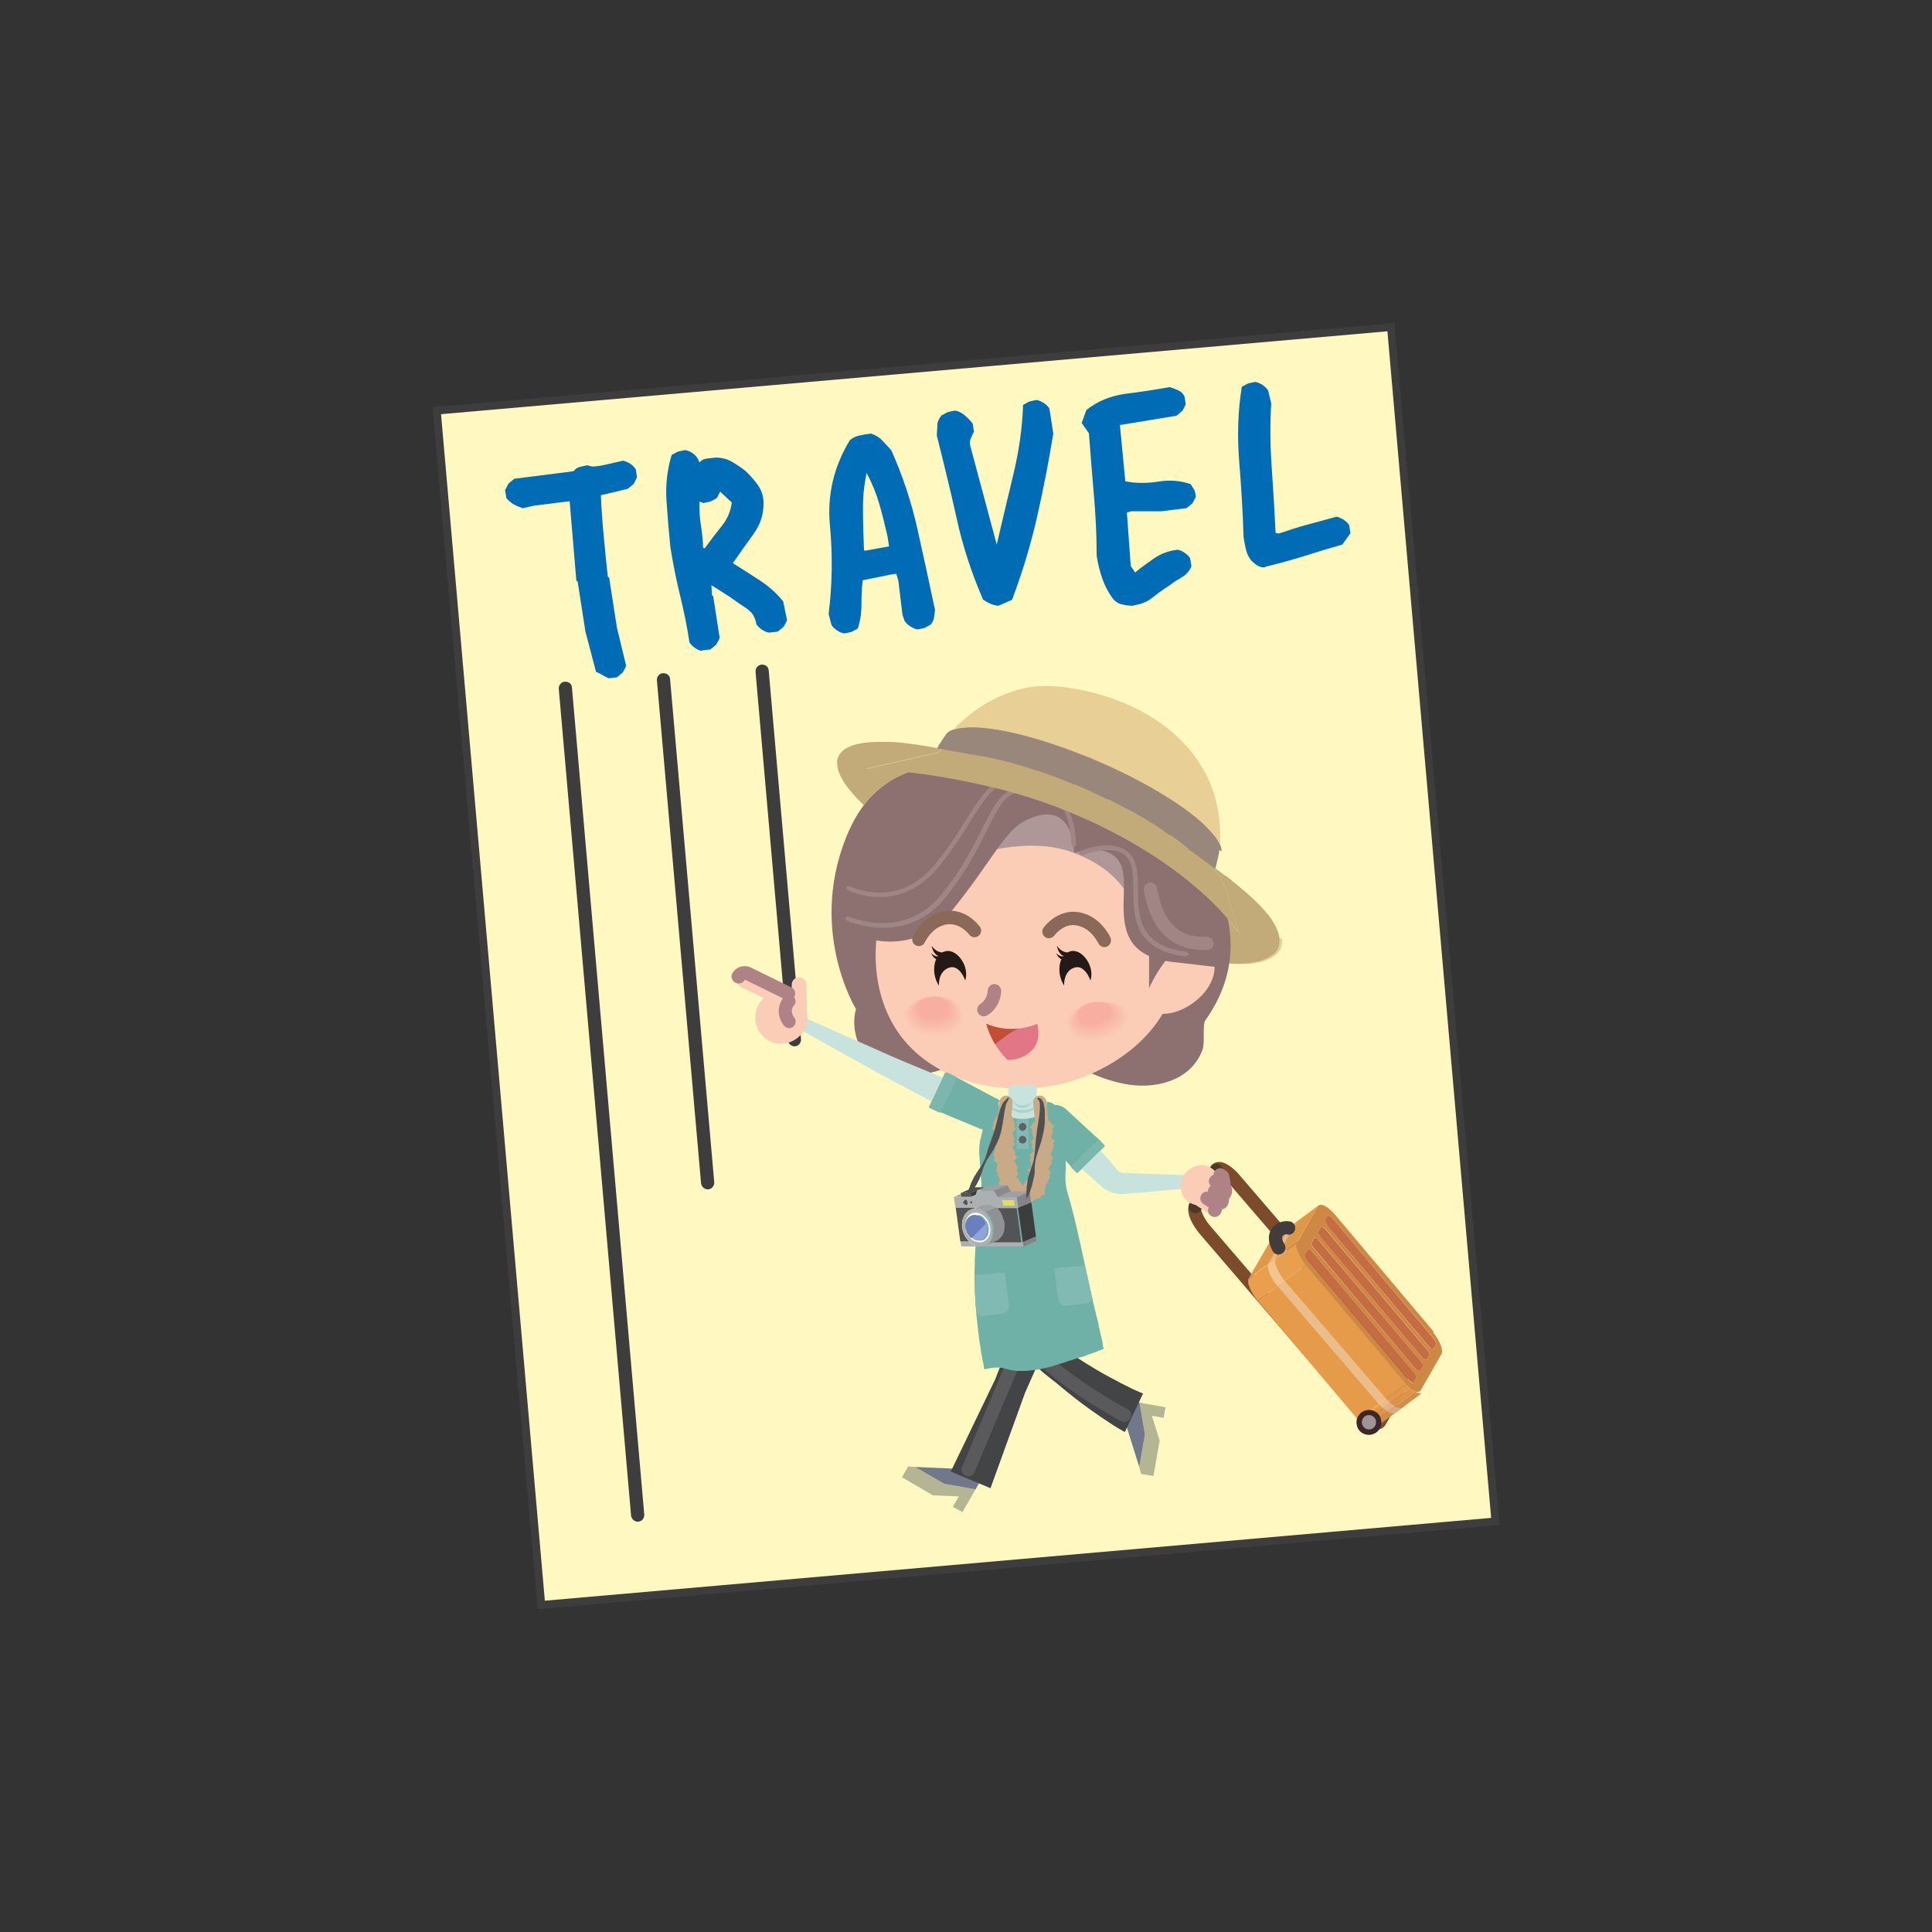 <?xml version="1.0" encoding="UTF-8"?>
<svg id="_レイヤー_1" data-name="レイヤー 1" xmlns="http://www.w3.org/2000/svg" width="74.82" height="74.82" xmlns:xlink="http://www.w3.org/1999/xlink" viewBox="0 0 74.82 74.82">
  <rect x="0" y="0" width="74.82" height="74.82" fill="#333333" stroke="none"/>
  <defs>
    <clipPath id="clippath">
      <polygon points="307.48 -137.28 301.61 -136.18 302.62 -129.86 308.67 -131.14 307.48 -137.28" fill="none" stroke-width="0"/>
    </clipPath>
    <clipPath id="clippath-2">
      <polygon points="314.54 -138.75 308.67 -137.65 309.68 -131.32 315.73 -132.61 314.54 -138.75" fill="none" stroke-width="0"/>
    </clipPath>
    <clipPath id="clippath-4">
      <polygon points="309.48 -150.86 297.6 -148.64 297.6 -148.33 309.54 -150.57 309.48 -150.86" fill="none" stroke-width="0"/>
    </clipPath>
    <clipPath id="clippath-6">
      <polygon points="309.04 -153.58 297.16 -151.36 297.16 -151.05 309.09 -153.29 309.04 -153.58" fill="none" stroke-width="0"/>
    </clipPath>
    <clipPath id="clippath-8">
      <polygon points="310.27 -148.15 297.6 -145.78 297.6 -145.47 310.33 -147.86 310.27 -148.15" fill="none" stroke-width="0"/>
    </clipPath>
    <clipPath id="clippath-10">
      <polygon points="311.18 -144.65 297.6 -142.13 297.6 -141.83 311.23 -144.36 311.18 -144.65" fill="none" stroke-width="0"/>
    </clipPath>
    <clipPath id="clippath-12">
      <polygon points="311.52 -141.61 297.6 -139.22 297.6 -138.92 311.57 -141.31 311.52 -141.61" fill="none" stroke-width="0"/>
    </clipPath>
    <clipPath id="clippath-14">
      <path d="M152.12-65.4l-40.29,5.66v2.02l4.68-.66h.22c.77-.01,1.44.55,1.55,1.33h0s.54,3.87.54,3.87h35.02l-1.72-12.23Z" fill="none" stroke-width="0"/>
    </clipPath>
    <clipPath id="clippath-16">
      <path d="M152.1-65.55l-.02-.15-40.25,5.66v.3l40.29-5.66-.02-.15ZM152.37-65.74l-.13.02h.14s0-.02,0-.02Z" fill="none" stroke-width="0"/>
    </clipPath>
    <clipPath id="clippath-18">
      <path d="M117.97-57c-.09-.63-.64-1.09-1.25-1.09h0s-.18.01-.18.01l-4.72.66v4.24h6.69l-.54-3.83Z" fill="none" stroke-width="0"/>
    </clipPath>
    <clipPath id="clippath-20">
      <path d="M118.27-57.04c-.11-.78-.78-1.35-1.55-1.35h0s-.22.01-.22.01l-4.68.66v.3l4.72-.66h.18c.62-.01,1.17.45,1.25,1.08h0s.54,3.83.54,3.83h.3l-.54-3.87Z" fill="none" stroke-width="0"/>
    </clipPath>
    <clipPath id="clippath-22">
      <polygon points="161.03 -54.8 159.59 -64.65 152.42 -65.4 154.14 -53.17 161.03 -53.17 161.03 -54.8" fill="none" stroke-width="0"/>
    </clipPath>
    <clipPath id="clippath-24">
      <path d="M152.24-65.57l-.02.15.02-.15ZM161.03-56.89l-1.17-8.03-7.48-.79h-.14s-.17-.03-.17-.03v.04s.03.15.03.15l.02.15,1.72,12.23h.3l-1.72-12.23,7.17.76,1.43,9.84v-2.08Z" fill="none" stroke-width="0"/>
    </clipPath>
    <clipPath id="clippath-26">
      <polygon points="413.84 21.81 391.36 33.77 391.36 49.07 417.76 31.66 417.96 21.81 413.84 21.81" fill="none" stroke-width="0"/>
    </clipPath>
    <clipPath id="clippath-28">
      <polygon points="400.25 21.81 391.36 26.36 391.36 33.43 413.2 21.81 400.25 21.81" fill="none" stroke-width="0"/>
    </clipPath>
    <clipPath id="clippath-30">
      <polygon points="395.22 21.81 391.36 23.79 391.36 26.02 399.59 21.81 395.22 21.81" fill="none" stroke-width="0"/>
    </clipPath>
    <clipPath id="clippath-32">
      <polygon points="391.36 21.81 391.36 23.45 394.56 21.81 391.36 21.81" fill="none" stroke-width="0"/>
    </clipPath>
    <clipPath id="clippath-34">
      <polygon points="296.29 20.37 296.29 26.79 298.7 26.82 298.82 20.4 296.29 20.37" fill="none" stroke-width="0"/>
    </clipPath>
    <clipPath id="clippath-36">
      <polygon points="296.29 27.04 296.29 30.8 298.62 30.84 298.69 27.06 296.29 27.04" fill="none" stroke-width="0"/>
    </clipPath>
    <clipPath id="clippath-38">
      <polygon points="296.29 26.79 296.29 27.04 298.69 27.06 298.7 26.82 296.29 26.79" fill="none" stroke-width="0"/>
    </clipPath>
    <clipPath id="clippath-40">
      <path d="M303.44,27.11l-2.66-.03-.05,3.8,2.71.05v-3.82ZM305.6,27.13l-.05,3.84,3.21.06,5.57-3.82-8.73-.09Z" fill="none" stroke-width="0"/>
    </clipPath>
    <clipPath id="clippath-42">
      <path d="M303.44,26.86l-2.66-.03v.25s2.66.03,2.66.03v-.25ZM305.61,26.89v.25s8.72.09,8.72.09l.35-.24-9.08-.09ZM314.84,26.98v.14l.03-.13h-.03Z" fill="none" stroke-width="0"/>
    </clipPath>
    <clipPath id="clippath-44">
      <polygon points="304.6 15.61 296.29 15.42 296.29 17.13 303.68 17.22 303.68 30.94 305.31 30.97 305.46 17.98 304.6 15.61" fill="none" stroke-width="0"/>
    </clipPath>
    <clipPath id="clippath-46">
      <path d="M303.68,17.22l-7.39-.09v.25l7.15.09v13.47h.25s0-13.71,0-13.71ZM304.77,15.36l-8.48-.19v.25l8.31.19.86,2.38-.15,12.99h.25s.05-3.84.05-3.84v-.25s.11-8.94.11-8.94l-.94-2.58Z" fill="none" stroke-width="0"/>
    </clipPath>
    <clipPath id="clippath-48">
      <polygon points="299.76 18.26 296.29 18.19 296.29 20.13 299.07 20.15 298.87 30.85 300.48 30.88 300.62 20.24 299.76 18.26" fill="none" stroke-width="0"/>
    </clipPath>
    <clipPath id="clippath-50">
      <path d="M296.29,20.13v.24l2.53.02-.12,6.42v.25s-.08,3.78-.08,3.78h.25s.2-10.69.2-10.69l-2.78-.02ZM299.93,18.01l-3.64-.07v.25l3.47.07.86,1.99-.15,10.64h.25s.05-3.79.05-3.79v-.25s.1-6.64.1-6.64l-.94-2.18Z" fill="none" stroke-width="0"/>
    </clipPath>
    <clipPath id="clippath-52">
      <path d="M296.29,31.05v12h12.19l.2-11.76-12.39-.23ZM308.92,31.23l-.2,11.82h3.12l.09-12.64h.25s-.09,12.64-.09,12.64h2.41l.09-15.71-5.67,3.89Z" fill="none" stroke-width="0"/>
    </clipPath>
    <clipPath id="clippath-54">
      <polygon points="314.68 26.98 314.33 27.22 308.76 31.04 305.56 30.98 305.31 30.97 303.68 30.94 303.44 30.94 300.72 30.88 300.48 30.88 298.87 30.85 298.62 30.84 296.29 30.8 296.29 31.05 308.68 31.28 308.68 31.16 308.92 31.16 308.92 31.23 314.6 27.34 314.51 43.05 314.75 43.05 314.84 27.12 314.84 26.98 314.85 26.87 314.68 26.98" fill="none" stroke-width="0"/>
    </clipPath>
    <clipPath id="clippath-56">
      <polygon points="308.68 31.16 308.68 31.28 308.48 43.05 308.73 43.05 308.92 31.23 308.92 31.16 308.68 31.16" fill="none" stroke-width="0"/>
    </clipPath>
    <clipPath id="clippath-58">
      <polygon points="311.94 30.4 311.85 43.05 312.1 43.05 312.18 30.41 311.94 30.4" fill="none" stroke-width="0"/>
    </clipPath>
    <clipPath id="clippath-60">
      <polygon points="189.2 8.1 188.98 11.62 211.18 17.04 211.18 15.03 214.95 15.03 189.2 8.1" fill="none" stroke-width="0"/>
    </clipPath>
    <clipPath id="clippath-62">
      <path d="M212.49,38.69l-1.31-.12v2.85h1.46l-.15-2.73ZM216.75,39.08l-3.95-.36.14,2.7h3.94l-.13-2.35ZM217.42,39.67l.06-.04.11-.04h.12s.05.02.05.02l.03.04v.12c-.01.17-.02.35-.03.53h0c0,.18-.03.35-.06.52h0s-.04.01-.04.01h-.04s-.04-.02-.04-.02l-.02-.03v-.08c.01-.16.02-.32.03-.48h0c0-.16.01-.32.03-.48h0s-.01,0-.01,0l-.09.04-.09.03-.03-.02-.02-.03v-.04l.04-.06ZM219.39,19.36l-8.2-2.01v1.27l6.83,1.56.12.13,1.45,17.6-.04.12-.12.04-8.24-.77v.96l8.82.8.14.16-.16.14-2.92-.26.13,2.32h3.96l-1.75-22.07Z" fill="none" stroke-width="0"/>
    </clipPath>
    <clipPath id="clippath-64">
      <polygon points="219.7 19.43 219.39 19.36 221.14 41.43 221.44 41.43 219.7 19.43" fill="none" stroke-width="0"/>
    </clipPath>
    <clipPath id="clippath-66">
      <polygon points="219.08 16.14 214.95 15.03 211.18 15.03 211.18 17.04 219.36 19.04 219.08 16.14" fill="none" stroke-width="0"/>
    </clipPath>
    <clipPath id="clippath-68">
      <polygon points="219.36 15.9 216.11 15.03 214.95 15.03 219.08 16.14 219.36 19.04 211.18 17.04 211.18 17.35 219.39 19.36 219.7 19.43 219.7 19.43 219.36 15.9" fill="none" stroke-width="0"/>
    </clipPath>
    <clipPath id="clippath-70">
      <polygon points="220 39.07 211.18 38.28 211.18 38.58 212.49 38.69 212.49 38.62 212.63 38.46 212.79 38.6 212.8 38.72 216.75 39.08 216.75 39.07 216.89 38.91 217.05 39.05 217.05 39.11 219.98 39.37 220.14 39.23 220 39.07" fill="none" stroke-width="0"/>
    </clipPath>
    <clipPath id="clippath-72">
      <polygon points="217.05 39.11 217.05 39.05 216.89 38.91 216.75 39.07 216.75 39.08 216.88 41.43 217.18 41.43 217.05 39.11" fill="none" stroke-width="0"/>
    </clipPath>
    <clipPath id="clippath-74">
      <polygon points="212.8 38.72 212.79 38.6 212.63 38.46 212.49 38.62 212.49 38.69 212.64 41.43 212.94 41.43 212.8 38.72" fill="none" stroke-width="0"/>
    </clipPath>
    <clipPath id="clippath-76">
      <path d="M217.79,39.65l-.03-.04-.05-.04h-.12s-.11.06-.11.06l-.06.04-.04.06v.04l.02.03.03.02.09-.03.09-.04h.01c-.02.16-.03.32-.03.48h0c0,.16-.01.32-.03.48h0s0,.08,0,.08l.02.03.04.02h.04s.04-.02.04-.02c.03-.17.06-.35.06-.52h0c0-.18.01-.35.03-.53h0s0-.12,0-.12Z" fill="none" stroke-width="0"/>
    </clipPath>
    <clipPath id="clippath-78">
      <polygon points="218.13 20.32 218.02 20.19 211.18 18.62 211.18 18.93 217.84 20.45 219.27 37.77 211.18 37.01 211.18 37.32 219.42 38.08 219.54 38.04 219.59 37.92 218.13 20.32" fill="none" stroke-width="0"/>
    </clipPath>
    <clipPath id="clippath-80">
      <polygon points="42.71 52.1 42.69 51.96 42.66 51.81 42.62 51.66 42.59 51.51 42.55 51.35 42.52 51.19 42.48 51.03 42.44 50.87 42.4 50.7 42.36 50.53 42.32 50.36 42.28 50.18 42.24 50.01 42.2 49.83 42.16 49.65 42.12 49.47 42.08 49.29 42.04 49.1 42 48.92 41.96 48.73 41.92 48.55 41.88 48.36 41.84 48.18 41.8 48 41.76 47.83 41.72 47.65 41.68 47.48 41.64 47.31 41.6 47.15 41.56 46.99 41.52 46.83 41.48 46.68 41.44 46.53 41.4 46.38 41.35 46.25 41.32 46.11 41.29 45.96 41.27 45.81 41.26 45.67 41.26 45.48 41.27 45.31 41.27 45.16 41.27 45.01 41.28 44.84 41.29 44.65 41.28 44.51 41.27 44.36 41.25 44.2 41.23 44.07 41.19 43.92 41.16 43.79 41.12 43.66 41.09 43.51 41.09 43.51 41.05 43.36 41.02 43.23 40.98 43.11 40.95 42.96 40.87 42.81 40.73 42.71 40.58 42.67 40.39 42.67 40.21 42.67 40.05 42.67 39.9 42.67 39.75 42.67 39.6 42.67 39.46 42.67 39.31 42.67 39.15 42.67 38.99 42.67 38.82 42.67 38.63 42.67 38.47 42.71 38.34 42.81 38.26 42.96 38.22 43.11 38.19 43.23 38.16 43.36 38.12 43.51 38.12 43.52 38.08 43.66 38.05 43.79 38.02 43.92 37.98 44.07 37.95 44.2 37.93 44.36 37.92 44.51 37.92 44.65 37.93 44.8 37.94 44.92 37.95 45.04 37.96 45.19 37.97 45.34 37.98 45.46 37.99 45.59 38 45.74 38.01 45.88 38 46.05 37.99 46.22 37.96 46.37 37.94 46.51 37.92 46.66 37.9 46.82 37.88 46.98 37.86 47.15 37.84 47.33 37.83 47.5 37.81 47.68 37.8 47.87 37.79 48.06 37.78 48.24 37.77 48.43 37.76 48.62 37.75 48.81 37.75 48.99 37.74 49.18 37.74 49.36 37.74 49.55 37.75 49.75 37.75 49.94 37.76 50.13 37.77 50.32 37.78 50.52 37.8 50.71 37.81 50.89 37.83 51.08 37.85 51.26 37.87 51.44 37.89 51.62 37.91 51.79 37.93 51.95 37.95 52.11 37.98 52.26 38 52.41 38.03 52.55 38.05 52.68 38.08 52.8 38.1 52.92 38.12 53.03 38.36 52.98 38.54 52.96 38.7 52.96 38.83 52.98 38.95 53.01 39.07 53.04 39.2 53.07 39.36 53.09 39.52 53.09 39.69 53.09 39.85 53.08 40.02 53.06 40.18 53.04 40.35 53.01 40.51 52.97 40.68 52.93 40.85 52.88 41.03 52.82 41.21 52.77 41.39 52.7 41.48 52.68 41.68 52.61 41.88 52.55 41.97 52.53 42.14 52.46 42.29 52.41 42.43 52.36 42.57 52.3 42.74 52.24 42.71 52.1" fill="none" stroke-width="0"/>
    </clipPath>
    <clipPath id="clippath-81">
      <rect x="-526.15" y="-294.32" width="841.89" height="1190.55" fill="none" stroke-width="0"/>
    </clipPath>
    <clipPath id="clippath-82">
      <path d="M38.29,47.54l-.02-.1-.02-.05-.04-.09-.09-.12-.03-.03h0s-.02-.02-.02-.02h-.02s0-.02,0-.02l-.08-.04-.13-.04h-.04s0,0,0,0c-.11,0-.21.06-.28.15h0c-.06.08-.09.19-.08.3h0s0,.05,0,.05l.06.2.08.12.03.04.03.03h0s.01.01.01.01l.02.02h0s.03.02.03.02h0s.03.02.03.02h.01s.03.02.03.02h0l.13.02h.04s0,0,0,0h.03s0,0,0,0h0s.03-.01.03-.01h0s.01,0,.01,0h.03s.01-.02.01-.02l.03-.02h.01s.02-.03.02-.03h.01s.03-.05.03-.05c.05-.07.08-.16.08-.25h0s0-.1,0-.1Z" fill="none" stroke-width="0"/>
    </clipPath>
    <clipPath id="clippath-83">
      <rect x="-526.15" y="-294.32" width="841.89" height="1190.55" fill="none" stroke-width="0"/>
    </clipPath>
  </defs>
  <rect x="18.87" y="14.2" width="37.09" height="46.43" transform="translate(-3.12 3.4) rotate(-5)" fill="#fff9c1" stroke-width="0"/>
  <polygon points="57.91 58.92 57.89 58.77 21.1 61.99 17.08 16.04 53.73 12.83 57.76 58.93 57.91 58.92 57.89 58.77 57.91 58.92 58.06 58.91 54 12.51 16.75 15.77 20.82 62.32 58.07 59.06 58.06 58.91 57.91 58.92" fill="#3d3d3d" stroke-width="0"/>
  <path d="M24.7,58.93c-.13,0-.24-.1-.26-.23l-2.8-32.02c-.01-.14.09-.27.23-.28.17-.01.27.09.28.23l2.8,32.02c.01.14-.09.27-.23.28,0,0-.02,0-.02,0Z" fill="#3d3d3d" stroke-width="0"/>
  <path d="M27.41,46.06c-.13,0-.24-.1-.26-.23l-1.71-19.48c-.01-.14.09-.27.23-.28.17,0,.27.09.28.23l1.71,19.48c.01.14-.09.27-.23.28,0,0-.02,0-.02,0Z" fill="#3d3d3d" stroke-width="0"/>
  <path d="M30.77,40.52c-.13,0-.24-.1-.26-.23l-1.25-14.27c-.01-.14.09-.27.23-.28.17-.01.27.09.28.23l1.25,14.27c.01.14-.09.27-.23.28,0,0-.02,0-.02,0Z" fill="#3d3d3d" stroke-width="0"/>
  <path d="M53.31,55.36c-.32,0-.63-.32-.75-.47l-6.11-7.12c-.23-.27-.57-.82-.38-1.17l.81-1.41h0c.06-.11.17-.18.3-.19.3-.03.66.32.79.47l6.12,7.12c.23.27.58.83.38,1.17l-.81,1.41c-.06.11-.17.18-.3.19-.01,0-.03,0-.04,0ZM53.31,54.84h0,0ZM47.27,45.53l-.76,1.32s.08.29.32.58l6.11,7.12c.13.15.24.23.31.27l.76-1.32s-.08-.29-.32-.58l-6.12-7.12c-.13-.15-.24-.23-.31-.27Z" fill="#7b4b2b" stroke-width="0"/>
  <line x1="55.61" y1="52.04" x2="55.61" y2="52.05" fill="#e3994b" stroke-width="0"/>
  <polygon points="55.61 52.04 55.61 52.04 55.61 52.02 55.61 52.04" fill="#ea9f4e" stroke-width="0"/>
  <polygon points="55.61 52.01 55.61 52.01 55.6 51.98 55.61 52.01" fill="#ea9f4e" stroke-width="0"/>
  <polygon points="55.36 52.44 55.36 52.44 55.35 52.42 55.36 52.44" fill="#ea9f4e" stroke-width="0"/>
  <polygon points="51.06 46.68 51.06 46.68 49.2 48.06 49.17 48.1 51.04 46.71 51.06 46.68" fill="#e3994b" stroke-width="0"/>
  <polygon points="51.07 46.67 49.2 48.06 51.06 46.68 51.07 46.67" fill="#dd9349" stroke-width="0"/>
  <polygon points="50.22 48.14 50.21 48.16 50.23 48.11 50.22 48.14" fill="#de7e4e" stroke-width="0"/>
  <polygon points="50.21 48.2 50.21 48.19 50.21 48.2 50.21 48.2" fill="#de7e4e" stroke-width="0"/>
  <rect x="51.07" y="47.86" width=".07" height="0" fill="#e69b4b" stroke-width="0"/>
  <rect x="50.21" y="48.2" width="0" height="0" fill="#d87a4d" stroke-width="0"/>
  <line x1="55.1" y1="52.92" x2="55.1" y2="52.92" fill="#e3994b" stroke-width="0"/>
  <polygon points="55.1 52.92 55.1 52.92 55.11 52.9 55.1 52.92" fill="#ea9f4e" stroke-width="0"/>
  <polygon points="55.11 52.88 55.11 52.88 55.1 52.85 55.11 52.88" fill="#ea9f4e" stroke-width="0"/>
  <polygon points="50.22 48.31 50.21 48.28 50.22 48.31 50.22 48.31" fill="#d6794b" stroke-width="0"/>
  <polygon points="50.21 48.24 50.21 48.2 50.21 48.2 50.21 48.24" fill="#d6794b" stroke-width="0"/>
  <polygon points="51.12 47.89 51.12 47.89 55.1 52.6 51.12 47.89" fill="#d97b4d" stroke-width="0"/>
  <polygon points="55.35 52.42 55.35 52.4 55.32 52.34 55.28 52.29 51.3 47.57 51.16 47.5 51.05 47.69 51.04 47.73 51.08 47.83 51.08 47.83 51.12 47.89 55.1 52.6 55.25 52.67 55.36 52.48 55.36 52.45 55.36 52.44 55.35 52.42" fill="#c46d43" stroke-width="0"/>
  <line x1="51.08" y1="47.83" x2="51.08" y2="47.83" fill="#de7e4e" stroke-width="0"/>
  <polygon points="50.25 48.42 50.25 48.42 50.23 48.38 50.25 48.42" fill="#de7e4e" stroke-width="0"/>
  <polygon points="50.22 48.34 50.22 48.31 50.22 48.31 50.22 48.34" fill="#de7e4e" stroke-width="0"/>
  <rect x="50.22" y="48.31" width="0" height="0" fill="#d87a4d" stroke-width="0"/>
  <line x1="54.99" y1="53.11" x2="55.1" y2="52.92" fill="#e1974a" stroke-width="0"/>
  <line x1="50.83" y1="48.27" x2="50.87" y2="48.32" fill="#e69b4b" stroke-width="0"/>
  <polygon points="50.8 48.22 50.8 48.22 50.82 48.25 50.8 48.22" fill="#e69b4b" stroke-width="0"/>
  <rect x="50.25" y="48.42" width="0" height="0" fill="#d87a4d" stroke-width="0"/>
  <polygon points="50.25 48.42 50.25 48.42 50.25 48.42 50.25 48.42" fill="#d17649" stroke-width="0"/>
  <line x1="54.85" y1="53.36" x2="54.85" y2="53.35" fill="#e3994b" stroke-width="0"/>
  <polygon points="54.86 53.32 54.86 53.32 54.85 53.29 54.86 53.32" fill="#ea9f4e" stroke-width="0"/>
  <polygon points="54.85 53.35 54.85 53.35 54.85 53.33 54.85 53.35" fill="#ea9f4e" stroke-width="0"/>
  <polygon points="50.28 48.51 50.27 48.49 50.28 48.51 50.28 48.51" fill="#d6794b" stroke-width="0"/>
  <polygon points="50.26 48.45 50.25 48.42 50.25 48.43 50.26 48.45" fill="#d6794b" stroke-width="0"/>
  <polygon points="50.82 48.25 50.82 48.25 50.83 48.27 50.82 48.25" fill="#de7e4e" stroke-width="0"/>
  <line x1="50.8" y1="48.21" x2="50.8" y2="48.22" fill="#de7e4e" stroke-width="0"/>
  <polygon points="50.31 48.56 50.28 48.51 50.28 48.51 50.31 48.56" fill="#de7e4e" stroke-width="0"/>
  <rect x="50.28" y="48.51" width="0" height="0" fill="#d87a4d" stroke-width="0"/>
  <polygon points="55.1 52.92 55.1 52.92 55.11 52.9 55.11 52.88 55.1 52.85 55.1 52.84 55.07 52.78 55.03 52.72 51.05 48.01 51.03 47.98 51.01 47.96 50.9 47.94 50.79 48.13 50.8 48.21 50.8 48.22 50.82 48.25 50.83 48.27 50.87 48.32 54.84 53.04 54.99 53.11 55.1 52.92" fill="#c46d43" stroke-width="0"/>
  <polygon points="54.72 53.56 54.72 53.56 54.74 53.55 54.85 53.36 54.74 53.55 54.72 53.56" fill="#e1974a" stroke-width="0"/>
  <line x1="54.72" y1="53.56" x2="54.72" y2="53.56" fill="#cb7247" stroke-width="0"/>
  <polygon points="54.55 53.69 54.54 53.67 54.54 53.68 54.55 53.69" fill="#cb7247" stroke-width="0"/>
  <line x1="54.49" y1="53.63" x2="54.49" y2="53.62" fill="#d17649" stroke-width="0"/>
  <polygon points="54.48 53.62 54.49 53.62 54.46 53.59 54.48 53.62" fill="#d87a4d" stroke-width="0"/>
  <polygon points="54.46 53.59 54.46 53.59 54.45 53.58 54.46 53.59" fill="#de7e4e" stroke-width="0"/>
  <line x1="50.37" y1="48.69" x2="50.33" y2="48.61" fill="#d6794b" stroke-width="0"/>
  <line x1="54.45" y1="53.58" x2="54.45" y2="53.58" fill="#d97b4d" stroke-width="0"/>
  <line x1="50.58" y1="48.99" x2="50.48" y2="48.86" fill="#d97b4d" stroke-width="0"/>
  <polygon points="54.68 53.55 54.72 53.56 54.72 53.56 54.74 53.55 54.85 53.36 54.85 53.35 54.85 53.33 54.86 53.32 54.85 53.29 54.84 53.28 54.77 53.16 50.8 48.45 50.75 48.4 50.65 48.37 50.54 48.57 50.55 48.65 50.62 48.76 54.59 53.48 54.68 53.55" fill="#c46d43" stroke-width="0"/>
  <line x1="50.45" y1="48.82" x2="50.4" y2="48.74" fill="#de7e4e" stroke-width="0"/>
  <path d="M55.57,51.63l-3.87-4.59c-.26-.31-.53-.45-.64-.35l-.03.03-.8,1.4-.02.05v.03s0,0,0,0h0s0,.04,0,.04v.04s0,.02,0,.02h0s0,.03,0,.03v.05s.02.04.02.04h0s0,.02,0,.02l.02.05h0s0,.02,0,.02l.02.05.02.05.33-.25h0s0,0,0,0l-.32.24.04.07.03.05.05.08.03.04.1.12,3.87,4.59h0s0,.01,0,.01l.03.03h0s.04.05.04.05h0s.02.02.02.02l.06.06h.01s0,.01,0,.01h0s.01.02.01.02l.03.02.03.03h0s.01,0,.01,0h0s.01.01.01.01l.03.02.03.02h0s0,0,0,0h0s0,0,0,0l.03.02h.02s.01.02.01.02h0s0,0,0,0h0s.04.01.04.01h.02s.02,0,.02,0h.04s.02,0,.02,0h.01s.04-.02.04-.02l.04-.04.8-1.4c.09-.15-.07-.55-.35-.88M50.62,48.76l-.07-.11v-.08s.1-.19.1-.19l.1.02.05.05,3.97,4.72.07.11h0s0,.04,0,.04h0s0,.03,0,.03h0s-.11.2-.11.2h-.02s0,.01,0,.01h-.04s-.09-.08-.09-.08l-3.97-4.72ZM54.99,53.11l-.15-.07-3.98-4.72-.04-.05v-.02s-.03-.04-.03-.04h0s0-.09,0-.09l.11-.19.1.03.02.02.03.02,3.97,4.71.04.06.03.06v.02s.01.03.01.03h0s0,.03,0,.03h0s-.11.19-.11.19ZM55.36,52.48l-.11.19-.15-.07-3.97-4.71h0s-.04-.05-.04-.05h0s-.04-.11-.04-.11v-.04s.11-.19.11-.19l.15.07,3.97,4.71.04.06.03.06v.02s.01.03.01.03h0s0,.04,0,.04ZM55.5,52.24h-.02s-.08-.02-.08-.02l-.05-.05-3.97-4.72-.08-.2.11-.19.15.07,3.97,4.71.07.11v.02s.01.03.01.03h0s0,.03,0,.03h0s-.11.2-.11.2Z" fill="#cf8744" stroke-width="0"/>
  <polygon points="55.61 52.02 55.61 52.01 55.6 51.98 55.6 51.96 55.53 51.85 51.56 47.13 51.41 47.06 51.3 47.25 51.38 47.45 55.35 52.16 55.4 52.21 55.48 52.25 55.5 52.24 55.61 52.04 55.61 52.04 55.61 52.02" fill="#c46d43" stroke-width="0"/>
  <polygon points="50.33 48.61 50.33 48.61 50.65 48.38 50.66 48.37 50.33 48.61" fill="#d87a4d" stroke-width="0"/>
  <polygon points="50.33 48.61 50.66 48.37 50.66 48.37 50.33 48.61" fill="#d17649" stroke-width="0"/>
  <polygon points="55.03 53.96 55.02 53.96 55.01 53.96 54.97 53.96 54.97 53.96 54.96 53.96 54.94 53.95 54.9 53.94 54.9 53.94 54.89 53.94 54.89 53.94 54.88 53.93 54.85 53.92 54.82 53.9 54.81 53.9 54.81 53.9 54.8 53.89 54.8 53.89 52.93 55.28 52.94 55.28 52.98 55.31 53.02 55.33 53.07 55.34 53.09 55.35 53.14 55.35 53.16 55.35 53.21 55.33 55.08 53.94 55.08 53.94 55.03 53.96 55.03 53.96" fill="#d58c46" stroke-width="0"/>
  <polygon points="54.79 53.89 54.76 53.87 54.73 53.85 54.72 53.84 54.72 53.84 54.71 53.83 54.71 53.83 54.67 53.8 54.64 53.78 54.63 53.76 54.62 53.76 54.62 53.76 54.61 53.75 52.74 55.14 52.75 55.15 52.8 55.19 52.85 55.22 52.89 55.26 52.93 55.28 54.8 53.89 54.79 53.89" fill="#dd9349" stroke-width="0"/>
  <polygon points="54.61 53.75 54.55 53.69 54.55 53.68 54.54 53.67 54.53 53.67 54.49 53.63 54.49 53.62 54.48 53.62 52.62 55.01 52.66 55.06 52.68 55.08 52.74 55.14 54.61 53.75 54.61 53.75" fill="#e3994b" stroke-width="0"/>
  <polygon points="54.48 53.62 54.46 53.59 54.45 53.58 54.45 53.58 52.58 54.97 52.62 55.01 54.48 53.62" fill="#ea9f4e" stroke-width="0"/>
  <polygon points="50.23 48.11 51.04 46.71 49.17 48.1 48.36 49.5 50.23 48.11" fill="#e1974a" stroke-width="0"/>
  <polygon points="54.45 53.58 50.58 48.99 48.71 50.38 52.58 54.97 54.45 53.58" fill="#e69b4b" stroke-width="0"/>
  <polygon points="50.58 48.99 50.48 48.86 50.45 48.82 50.4 48.74 50.37 48.69 50.33 48.61 50.33 48.61 50.31 48.56 50.28 48.51 50.28 48.51 50.27 48.49 50.26 48.45 50.25 48.42 50.25 48.42 50.23 48.38 50.22 48.34 50.22 48.31 50.22 48.31 50.21 48.28 50.21 48.24 50.21 48.2 50.21 48.2 50.21 48.19 50.21 48.16 50.22 48.14 48.35 49.53 48.34 49.55 48.34 49.59 48.34 49.63 48.34 49.67 48.35 49.73 48.36 49.77 48.39 49.84 48.4 49.88 48.43 49.95 48.46 50.01 48.5 50.08 48.53 50.13 48.58 50.21 48.61 50.25 48.71 50.38 50.58 48.99" fill="#ea9f4e" stroke-width="0"/>
  <polygon points="50.22 48.14 50.23 48.11 48.36 49.5 48.35 49.53 50.22 48.14" fill="#e3994b" stroke-width="0"/>
  <path d="M53.48,54.96c.07.26-.08.52-.34.59-.26.07-.53-.08-.59-.34-.07-.26.08-.52.34-.59.26-.07.53.08.59.34" fill="#3c2629" stroke-width="0"/>
  <path d="M53.28,55.01c.04.15-.05.3-.19.34-.15.04-.3-.05-.34-.2-.04-.15.05-.3.19-.34.15-.04.3.05.34.19" fill="#9e9599" stroke-width="0"/>
  <polygon points="50.24 47.28 49.97 47.49 49.94 47.53 50.22 47.32 50.24 47.28" fill="#e9bb89" stroke-width="0"/>
  <rect x="49.93" y="47.39" width=".35" height="0" transform="translate(-18.47 40.05) rotate(-37.29)" fill="#e1b284" stroke-width="0"/>
  <polygon points="54.26 54.53 54.24 54.53 54.19 54.53 54.16 54.52 54.12 54.51 54.08 54.49 54.03 54.47 54.02 54.47 53.75 54.68 53.75 54.68 53.8 54.7 53.84 54.72 53.88 54.73 53.92 54.74 53.96 54.74 53.98 54.74 54.03 54.72 54.31 54.51 54.26 54.53" fill="#d9aa7f" stroke-width="0"/>
  <polygon points="53.99 54.44 53.94 54.41 53.9 54.38 53.85 54.34 53.84 54.33 53.56 54.54 53.57 54.55 53.62 54.59 53.67 54.62 53.71 54.65 53.75 54.67 54.02 54.46 53.99 54.44" fill="#e1b284" stroke-width="0"/>
  <polygon points="53.77 54.26 53.76 54.25 53.71 54.2 53.43 54.41 53.48 54.46 53.49 54.47 53.56 54.54 53.84 54.33 53.77 54.26" fill="#e9bb89" stroke-width="0"/>
  <polygon points="53.67 54.16 53.39 54.37 53.43 54.41 53.71 54.2 53.67 54.16" fill="#f2c58f" stroke-width="0"/>
  <polygon points="50.21 47.32 49.94 47.53 49.12 48.93 49.4 48.72 50.21 47.32" fill="#e7b988" stroke-width="0"/>
  <polygon points="49.75 49.6 49.48 49.81 53.39 54.37 53.67 54.16 49.75 49.6" fill="#ebbd8a" stroke-width="0"/>
  <polygon points="49.66 49.48 49.63 49.44 49.57 49.35 49.55 49.3 49.5 49.23 49.48 49.18 49.45 49.11 49.43 49.06 49.41 49 49.39 48.95 49.38 48.9 49.38 48.86 49.38 48.81 49.39 48.78 49.39 48.76 49.12 48.96 49.11 48.99 49.1 49.02 49.1 49.07 49.11 49.11 49.12 49.16 49.13 49.21 49.15 49.27 49.17 49.32 49.2 49.39 49.22 49.44 49.27 49.51 49.3 49.56 49.35 49.65 49.38 49.69 49.48 49.81 49.75 49.6 49.66 49.48" fill="#f2c58f" stroke-width="0"/>
  <polygon points="49.4 48.72 49.13 48.93 49.12 48.96 49.39 48.76 49.4 48.72" fill="#e9bb89" stroke-width="0"/>
  <path d="M49.52,48.59c-.08,0-.17-.04-.22-.12-.03-.05-.32-.53-.04-.9.23-.3.56-.3.72-.26.14.04.21.18.17.32-.04.14-.18.22-.32.17-.02,0-.1-.01-.16.07-.05.06.02.24.07.31.08.12.04.28-.08.36-.04.03-.09.04-.14.04Z" fill="#423c3b" stroke-width="0"/>
  <path d="M46.29,46.98s-.09-.01-.13-.03c-.12-.07-.17-.23-.09-.35l.81-1.41c.07-.12.23-.16.35-.09.12.07.17.23.09.35l-.81,1.41c-.05.08-.13.13-.22.13Z" fill="#4c3a29" stroke-width="0"/>
  <path d="M49.55,36.33c-.05-.32-.25-.66-.43-.89-.34-.42-.76-.8-1.18-1.14l-.03-.03-.18-.14-.03-.03-.21-.16h-.02c-.11-.09-.21-.17-.31-.25-.3-.23-.61-.45-.91-.68h-.01s-.12-.1-.12-.1v-.02c-.21-.17-.44-.35-.7-.53h0s0,.02,0,.02l-.25-.17v-.02c-.34-.22-.7-.44-1.09-.66-.14-.08-.28-.15-.43-.23h0s0,0,0,0c-.2-.11-.41-.21-.62-.31h-.05c-.28-.15-.57-.28-.86-.41h-.01s0-.02,0-.02c-.14-.06-.28-.12-.42-.18v.02s-.04-.02-.04-.02l-.21-.08h-.04s.02-.02.02-.02c-.4-.16-.8-.3-1.18-.43h-.01s-.02-.01-.02-.01h.02s-.02,0-.02,0h0s0,0,0,0h0s-.21-.07-.21-.07l.22.07v.02s-.02-.01-.02-.01l-.23-.07h-.01s-.23-.08-.23-.08h0s-.22-.07-.22-.07h0s-.19-.05-.19-.05h-.03s0-.01,0-.01c-.15-.04-.29-.07-.43-.11h0s-.2-.05-.2-.05h0s-.2-.04-.2-.04h0s-.19-.04-.19-.04h0s-.19-.03-.19-.03h0s-.18-.03-.18-.03h0s-.17-.02-.17-.02h-.04s0,0,0,0l-.15-.03c.14.01.34.03.6.08-.23-.04-.45-.07-.66-.09-.38-.07-.75-.13-1.12-.2-.13-.02-.25-.05-.38-.07l-.15-.02h-.04s-.21-.04-.21-.04h-.06c-.25-.05-.51-.08-.77-.1h-.04s-.18-.02-.18-.02h-.04c-.55-.03-1.87-.04-1.98.73v.03s0,.09,0,.09c.02,1.41,3.87,4.08,8.6,5.97,1.72.69,3.51,1.28,5.34,1.58.84.13,2.25.41,2.98-.2.19-.16.24-.38.21-.61" fill="#e8cf95" stroke-width="0"/>
  <path d="M47.03,33.61s.09.06.13.09c.1.08.21.16.31.23h.02s.21.17.21.17l.03.03.18.14.03.03c.42.34.84.72,1.18,1.14.18.22.38.56.43.89,0,.04,0,.09,0,.13,0,.18-.06.35-.22.48-.35.29-.85.38-1.37.38-.12,0-.25,0-.37-.01.04-.23.05-.47.05-.7,0-.35-.04-.71-.12-1.05.32.36.45.59.45.59l-.55-1.81-.42-.73M32.42,29.59v-.09s0-.03,0-.03c.09-.64,1.02-.74,1.65-.74.13,0,.24,0,.33,0h.04s.18.01.18.01h.04c.26.02.51.05.77.09h.06s.21.04.21.04h.04s.15.03.15.03c.13.02.25.04.38.07.07.01.14.02.21.04l-.13.12-2.8.63s.64,0,1.66.12c-.48.17-1.17.53-1.76,1.3-.65-.62-1.02-1.18-1.03-1.61" fill="#c3aa79" stroke-width="0"/>
  <path d="M41.87,30.42l.79-.56c.91-.65,2.87-.42,3.89,2.1.24.6.04,1.36.35,1.92.98,1.78,1.11,3.77-.22,5.63-.12.16-.01.87-.11,1.14-.45,1.24-1.9,1.56-3.05,1.32-.94-.19-2.57-.77-2.48-1.99l.84-9.56" fill="#8c7170" stroke-width="0"/>
  <path d="M32.91,32.1c.99-2.19,2.89-2.35,2.89-2.35.49-.7,1.92-1.71,3.66-1.99,1.75-.28,3.2.7,4.02,2.69l-1.89,2.35s-1.42,6.96-4.14,8.22c-.89.41-1.85.78-2.88.57-1.05-.21-1.71-1.49-1.42-2.51,0,0-1.96-3.18-.24-6.99" fill="#8c7170" stroke-width="0"/>
  <path d="M45.63,35.93c-.43-3.19-3.96-5.76-7.14-5.13-4.2.76-6.07,6.93-3.2,9.79,1.73,1.73,4.71,1.94,6.82,1.06,2.1-.88,3.94-2.72,3.53-5.73" fill="#fbccb6" stroke-width="0"/>
  <path d="M46.65,36.47c-.69-.83-1.96.04-2.03,1.14-.03.37-.49,1.59.38,1.65,1.01.07,2.84-1.36,1.65-2.8" fill="#fbccb6" stroke-width="0"/>
  <path d="M46.82,36.06h-2.32s0,2.21,0,2.21c0,0,.84-1.99,2.33-2.21" fill="#8c7170" stroke-width="0"/>
  <path d="M35.44,38.74c.61-.35,1.84-.23,1.88.67.04.79-1.33.9-1.88.57-.6-.36-.66-.89,0-1.24" fill="#fbccb6" stroke-width="0"/>
  <path d="M35.48,39.92c-.57-.34-.62-.85,0-1.19.59-.33,1.76-.22,1.8.64.03.76-1.27.86-1.8.54" fill="#fbc9b4" stroke-width="0"/>
  <path d="M35.51,39.87c-.54-.33-.6-.81,0-1.14.56-.31,1.68-.21,1.72.62.03.72-1.21.82-1.72.52" fill="#fac7b2" stroke-width="0"/>
  <path d="M35.54,39.82c-.52-.31-.57-.77,0-1.09.54-.3,1.6-.2,1.64.59.03.69-1.15.79-1.63.5" fill="#fac4b0" stroke-width="0"/>
  <path d="M35.57,39.76c-.49-.3-.54-.74,0-1.03.51-.28,1.52-.19,1.55.56.03.66-1.1.75-1.55.47" fill="#fac2ae" stroke-width="0"/>
  <path d="M35.6,39.71c-.47-.28-.51-.7,0-.98.48-.27,1.44-.18,1.47.53.03.62-1.04.71-1.47.45" fill="#fabfad" stroke-width="0"/>
  <path d="M35.63,39.66c-.44-.27-.48-.66,0-.93.46-.25,1.36-.17,1.39.51.03.59-.98.67-1.39.43" fill="#f9bcab" stroke-width="0"/>
  <path d="M35.66,39.6c-.41-.25-.45-.62,0-.88.43-.24,1.28-.16,1.31.48.03.56-.92.63-1.3.4" fill="#f9baa9" stroke-width="0"/>
  <path d="M35.69,39.55c-.39-.24-.42-.59,0-.83.4-.23,1.2-.15,1.22.45.02.52-.86.6-1.22.38" fill="#f9b7a7" stroke-width="0"/>
  <path d="M35.72,39.49c-.36-.22-.4-.55,0-.77.38-.21,1.12-.14,1.14.42.02.49-.81.56-1.14.35" fill="#f8b4a5" stroke-width="0"/>
  <path d="M35.75,39.44c-.34-.21-.37-.51,0-.72.35-.2,1.03-.13,1.06.39.02.46-.75.52-1.06.33" fill="#f8b1a3" stroke-width="0"/>
  <path d="M35.78,38.72c.32-.19.96-.12.98.36.02.42-.69.49-.98.31-.31-.19-.34-.48,0-.67" fill="#f8afa1" stroke-width="0"/>
  <path d="M43.72,39.46c-.02.73-1.87,1.25-2.33.56-.34-.51.21-1.03.72-1.17.56-.16,1.62-.12,1.6.61" fill="#fbccb6" stroke-width="0"/>
  <path d="M42.13,38.85c.54-.15,1.55-.12,1.53.59-.02.7-1.78,1.2-2.22.54-.33-.49.2-.98.69-1.12" fill="#fbc9b4" stroke-width="0"/>
  <path d="M42.13,38.85c.51-.15,1.48-.11,1.46.56-.02.67-1.7,1.15-2.12.51-.31-.47.2-.94.66-1.08" fill="#fac7b2" stroke-width="0"/>
  <path d="M42.14,38.86c.49-.14,1.4-.11,1.39.53-.02.64-1.62,1.1-2.02.49-.29-.45.19-.9.63-1.03" fill="#fac4b0" stroke-width="0"/>
  <path d="M42.15,38.86c.46-.13,1.33-.1,1.32.51-.02.61-1.54,1.04-1.91.47-.28-.43.18-.86.6-.98" fill="#fac2ae" stroke-width="0"/>
  <path d="M42.15,38.86c.44-.13,1.26-.1,1.25.48-.02.58-1.46.99-1.81.45-.27-.4.17-.81.57-.93" fill="#fabfad" stroke-width="0"/>
  <path d="M42.16,38.86c.41-.12,1.19-.09,1.17.46-.01.54-1.37.94-1.71.42-.25-.38.16-.77.53-.88" fill="#f9bcab" stroke-width="0"/>
  <path d="M42.17,38.86c.39-.11,1.12-.09,1.1.43-.01.51-1.29.89-1.61.4-.23-.36.15-.72.5-.83" fill="#f9baa9" stroke-width="0"/>
  <path d="M42.17,38.86c.36-.11,1.05-.08,1.03.4-.01.48-1.21.83-1.5.38-.22-.34.14-.68.47-.78" fill="#f9b7a7" stroke-width="0"/>
  <path d="M42.18,38.87c.34-.1.97-.08.96.38-.01.45-1.13.78-1.4.35-.2-.32.13-.64.44-.73" fill="#f8b4a5" stroke-width="0"/>
  <path d="M42.19,38.87c.31-.1.9-.08.89.35-.01.42-1.04.73-1.3.33-.19-.3.12-.59.41-.68" fill="#f8b1a3" stroke-width="0"/>
  <path d="M43.01,39.19c-.01.39-.96.68-1.2.31-.17-.27.11-.55.38-.63.29-.09.83-.07.82.32" fill="#f8afa1" stroke-width="0"/>
  <path d="M37.54,33.17s2.24-.84,4.05-.14c1.82.7,2.03,1.68,2.44,2.1l.07-2.38-4.12-2.16-3.21,1.47.77,1.12" fill="#ae9796" stroke-width="0"/>
  <path d="M33.11,36.19s2.18,1.02,3.71-.87c1.54-1.89,2.06-3.1,2.83-3.51.77-.42,1.84-.56,1.95,1.22,0,0,1.4-.49,1.82.49.12.29.11.69.1,1.14-.03,1.08-.07,2.36,1.86,2.59l1.9.22s.02-2.24-.54-3.72c-.67-1.77-2.02-2.88-3.36-3.6-2.46-1.33-3.52-2.09-4.99-1.26-1.47.84-2.62,1.33-3.89,2.79-1.27,1.47-1.38,4.5-1.38,4.5" fill="#8c7170" stroke-width="0"/>
  <path d="M32.8,35.65s.6.28,1.4.28c.74,0,1.66-.24,2.41-1.17.78-.95,1.23-1.85,1.59-2.57.35-.71.62-1.23.96-1.41.2-.11.48-.19.76-.19.72,0,1.52.46,1.57,2.14l.09.09.09-.09c-.04-1.74-.94-2.32-1.75-2.32-.32,0-.61.08-.85.21-.42.24-.68.78-1.04,1.49-.36.71-.8,1.6-1.57,2.53-.72.88-1.57,1.11-2.28,1.11-.38,0-.71-.07-.95-.13-.24-.07-.38-.13-.38-.13l-.12.04.04.12h0" fill="#9f8684" stroke-width="0"/>
  <path d="M32.8,34.46s.53.28,1.26.28c.68,0,1.54-.25,2.29-1.17.77-.95,1.2-1.75,1.61-2.35.41-.6.79-.99,1.5-1.15l.07-.11-.11-.07c-.76.18-1.19.62-1.6,1.23-.42.61-.83,1.4-1.6,2.34-.72.89-1.52,1.11-2.15,1.11-.34,0-.64-.07-.85-.13-.21-.07-.33-.13-.33-.13l-.12.04.04.12" fill="#9f8684" stroke-width="0"/>
  <path d="M41.92,33.12s.12-.05.3-.1c.18-.05.43-.1.67-.1.38,0,.72.11.88.49.2.44.05,1.26.18,2.02.13.76.6,1.46,1.99,1.61l.1-.08-.08-.1c-1.33-.16-1.69-.76-1.83-1.47-.13-.71.03-1.52-.2-2.05-.2-.47-.65-.6-1.05-.6-.53,0-1.03.21-1.04.21l-.05.12.12.05" fill="#9f8684" stroke-width="0"/>
  <path d="M46.62,36.79c-.91,0-2-.42-2.32-2.31-.02-.14.07-.27.21-.3.14-.03.27.07.3.21.22,1.31.81,1.93,1.92,1.88.13,0,.26.1.27.25,0,.14-.1.26-.25.27-.04,0-.09,0-.13,0Z" fill="#9f8684" stroke-width="0"/>
  <path d="M38.1,39.36c-.09,0-.18-.05-.23-.14-.06-.13-.01-.28.11-.35.11-.06.27-.28.27-.5,0-.14.12-.26.26-.26s.26.12.26.26c0,.39-.24.8-.56.96-.04.02-.08.03-.12.03Z" fill="#af8386" stroke-width="0"/>
  <path d="M33.54,29.78s4.11.03,8.17,1.78c4.69,2.02,6.28,4.58,6.28,4.58l-.55-1.81-.67-1.18-.29-3.03-7.73-2.73-1.68,1.1-.73.65-2.8.63" fill="#e8cf95" stroke-width="0"/>
  <path d="M33.54,29.78l2.8-.63.73-.65,1.68-1.1,7.73,2.73.29,3.03.67,1.18.55,1.81s-1.6-2.57-6.28-4.58c-.81-.35-1.61-.63-2.39-.85-.09-.02-.17-.05-.26-.07-.17-.05-.33-.09-.5-.13-.07-.02-.14-.04-.21-.05-.72-.17-1.39-.3-2-.4-.42-.07-.81-.12-1.16-.16-1.02-.11-1.66-.12-1.66-.12" fill="#c3aa79" stroke-width="0"/>
  <path d="M47.31,32.97c0-.08-.02-.17-.06-.26-.05-.11-.12-.23-.22-.35-.68-.88-2.55-2.07-4.79-3-.11-.04-.21-.09-.32-.13-2.28-.91-4.22-1.26-4.99-.98h-.02s-.03.02-.03.02l-.05.02h-.03s-.05.05-.05.05h-.02s-.06.06-.06.06h-.01s-.03.05-.03.05c-.08.11-.15.22-.22.33l-.02.03-.02.02h0s-.02.03-.02.03h0s-.01.03-.01.03v.02s-.06.07-.06.07c.37.07.75.13,1.12.2.2.02.42.05.66.09-.26-.04-.46-.06-.6-.07l.14.03h.04s0,0,0,0l.17.02h0s.18.03.18.03h0s.19.03.19.03h0s.19.04.19.04h0s.2.04.2.04h0s.2.05.2.05h0s0,0,0,0c.14.03.28.07.43.11h0s.03.01.03.01l.18.05h0s.22.07.22.07h0s.23.07.23.07h.01s.23.08.23.08h.03s0,.01,0,.01l-.02-.02-.22-.07c.46.15.94.32,1.44.52h-.02s0,0,0,0h.04s.21.1.21.1l.05.02v-.02c.13.06.27.12.41.18h0s0,0,0,0h.01c.29.14.58.27.86.41h.05c.21.11.42.22.62.32h0s0,0,0,0c.15.08.29.15.43.23.39.22.75.44,1.08.66v.02s.26.17.26.17h0s0-.02,0-.02c.26.18.49.36.7.53v.02s.12.09.12.09h0s.01,0,.01,0c.3.23.61.45.91.67v-.02c.05-.2.1-.41.14-.61h0s.01-.1.01-.1Z" fill="#9a877b" stroke-width="0"/>
  <path d="M41.92,29.23c.11.04.21.09.32.13,2.24.93,4.11,2.12,4.79,3,.1.12.17.24.22.35v-.19c0-.06,0-.11,0-.21,0-3.15-2.61-5.07-5.48-5.61-.79-.15-1.55-.21-2.34.01-.83.23-1.59.68-2.22,1.26l-.12.11h-.01s-.04.06-.04.06l-.02.02-.08.08h0s0,.02,0,.02c.78-.28,2.72.07,4.99.98M45.78,28.68h0,0Z" fill="#e8cf95" stroke-width="0"/>
  <path d="M36.91,41.66l.3.15,1.35.72h.02c.31.16.45.53.3.84l-.03.06c-.15.32-.52.45-.83.3h-.02s-1.42-.59-1.42-.59l-.31-.13.64-1.36Z" fill="#70b1a7" stroke-width="0"/>
  <polygon points="36.41 43.09 36.36 43.08 36.02 42.92 35.98 42.89 35.98 42.85 36.59 41.55 36.62 41.53 36.67 41.53 37.01 41.69 37.05 41.73 37.05 41.76 36.44 43.06 36.41 43.09" fill="#7cb7ae" stroke-width="0"/>
  <path d="M30.93,39.85l.22-.44,2.67,1.18.67.3.33.14c.11.05.22.09.33.14l1.35.56-.43.92-1.29-.68c-.11-.06-.22-.11-.33-.18l-.33-.17-.64-.36-2.56-1.42Z" fill="#c8e2de" stroke-width="0"/>
  <path d="M40.17,39.65c-.63.26-1.35.26-1.98,0,.13.48.4.97.81,1.38-.03.08,1.49-.02,1.17-1.38" fill="#e17786" stroke-width="0"/>
  <path d="M39.42,39.84c-.41.04-.83-.02-1.22-.19.07.27.19.53.34.79.23-.18.55-.45.88-.6" fill="#c14f34" stroke-width="0"/>
  <path d="M42.23,37.97c.23-.71-.68-1.67-1.14-.79-.13.34-.05.73.12.99,0,0-.04-.54.38-.69.42-.16.64.49.64.49" fill="#231a17" stroke-width="0"/>
  <path d="M41.46,36.88s-.3.08-.53-.25c0,0,.05.34.29.4,0,0-.17.05-.31-.12,0,0,.06.23.3.28l.19-.15.05-.16Z" fill="#231a17" stroke-width="0"/>
  <path d="M37.38,37.97c.23-.71-.68-1.67-1.14-.79-.13.34-.05.73.12.99,0,0-.04-.53.38-.69.42-.16.64.49.64.49" fill="#231a17" stroke-width="0"/>
  <path d="M36.61,36.88s-.3.08-.53-.25c0,0,.05.34.29.4,0,0-.17.05-.3-.12,0,0,.05.23.3.28l.19-.15.05-.16Z" fill="#231a17" stroke-width="0"/>
  <path d="M35.59,36.64s-.08,0-.12-.03c-.13-.06-.18-.22-.11-.35.27-.53.7-.88,1.21-.97.5-.09,1.01.13,1.37.59.09.11.07.27-.04.36-.11.09-.27.07-.36-.04-.24-.3-.57-.45-.88-.4-.47.08-.73.47-.85.7-.04.09-.14.14-.23.14Z" fill="#8b6958" stroke-width="0"/>
  <path d="M42.77,36.68c-.09,0-.18-.05-.23-.14-.11-.22-.37-.61-.84-.7-.43-.09-.76.25-.88.4-.09.11-.25.13-.36.04-.11-.09-.13-.25-.04-.36.36-.46.87-.68,1.37-.59.51.09.94.44,1.21.97.06.13.01.28-.11.35-.04.02-.08.03-.12.03Z" fill="#8b6958" stroke-width="0"/>
  <polygon points="35.44 56.81 35.17 56.79 34.93 57.21 36.13 57.91 37.13 57.95 36.9 58.35 37.27 58.56 37.78 57.68 36.56 57.46 35.44 56.81" fill="#b4b693" stroke-width="0"/>
  <polygon points="38.14 56.33 37.27 56.89 35.44 56.81 36.56 57.46 37.78 57.68 37.99 57.31 38.14 56.33" fill="#72788b" stroke-width="0"/>
  <path d="M38.36,57.63l1.34-3.7,1.76-3.96c.17-.36,0-.78-.39-.94-.38-.16-.8.01-.94.38l-1.6,4.03-1.71,3.55,1.53.64Z" fill="#434446" stroke-width="0"/>
  <path d="M37.5,57.17s-.07,0-.1-.02c-.13-.06-.19-.21-.14-.34l2.62-6.22c.06-.13.21-.19.34-.14.13.06.19.21.14.34l-2.62,6.22c-.04.1-.14.16-.24.16Z" fill="#5a5a5c" stroke-width="0"/>
  <polygon points="44.12 56.81 44.19 57.08 44.67 57.16 44.91 55.79 44.61 54.83 45.06 54.91 45.14 54.5 44.13 54.32 44.34 55.54 44.12 56.81" fill="#b4b693" stroke-width="0"/>
  <polygon points="42.74 54.44 43.57 55.06 44.12 56.81 44.34 55.54 44.13 54.32 43.71 54.24 42.74 54.44" fill="#72788b" stroke-width="0"/>
  <path d="M44.25,53.96l-.12-.05c-.07-.03-.16-.07-.27-.12-.25-.12-.58-.29-.91-.47-.67-.36-1.28-.77-1.28-.77,0,0-.16-.13-.37-.32-.11-.1-.19-.19-.28-.32-.09-.14-.2-.3-.3-.48-.41-.7-.79-1.48-.79-1.48-.07-.14-.2-.23-.39-.27-.05-.02-.07,0-.18-.07-.03-.02.02.03-.08-.05-.07-.05-.2-.09-.31-.05-.11.03-.18.1-.2.12-.11.08-.09.38-.07.33l.08.05c.1.01.19,0,.29-.04.1-.03.18-.08.26-.12h.03s-.19.04-.19.04h-.12s-.08.1-.08.1l-.17.12c-.14.1-.09.07-.11.08l-.03.04c-.08.13-.07.29,0,.42,0,0,.42.74.91,1.5.12.19.26.38.4.56.15.19.34.37.47.48.28.23.46.36.46.36,0,0,.62.54,1.27,1,.33.24.66.46.92.63.14.09.26.16.35.21l.12.07.71-1.5Z" fill="#434446" stroke-width="0"/>
  <path d="M43.55,55.07s-.08,0-.12-.03c0,0-.31-.16-.76-.43-.58-.35-1.11-.71-1.57-1.05-.27-.2-.56-.43-.81-.69-.23-.24-.39-.49-.52-.7l-.04-.07c-.28-.45-.44-.74-.44-.74-.07-.12-.02-.28.1-.35.13-.07.28-.02.35.1,0,0,.16.29.42.72l.04.06c.12.19.27.41.46.62.21.22.45.41.75.63.44.33.96.67,1.53,1.02.42.26.72.41.73.41.13.07.18.22.11.35-.05.09-.14.14-.23.14Z" fill="#5a5a5c" stroke-width="0"/>
  <path d="M41.55,45.26l-.16-.18-1.01-1.15-.02-.02c-.24-.25-.24-.64,0-.89l.05-.05c.25-.24.64-.24.89,0l.02.02,1.13,1.04.18.16-1.08,1.05Z" fill="#70b1a7" stroke-width="0"/>
  <polygon points="42.55 44.14 42.58 44.15 42.77 44.34 42.79 44.38 42.77 44.41 41.74 45.42 41.71 45.43 41.68 45.41 41.49 45.22 41.48 45.19 41.49 45.16 42.52 44.15 42.55 44.14" fill="#7cb7ae" stroke-width="0"/>
  <polygon points="46.1 45.52 46.11 46.01 44.02 46.2 43.49 46.24 43.47 46.24 43.44 46.24 43.41 46.24 43.38 46.24 43.33 46.24 43.27 46.23 43.08 46.19 42.9 46.11 42.71 46 42.69 45.98 42.66 45.96 42.63 45.93 42.58 45.88 42.48 45.8 42.29 45.62 41.89 45.27 42.62 44.56 42.97 44.95 43.14 45.15 43.22 45.25 43.27 45.3 43.28 45.31 43.28 45.32 43.28 45.32 43.28 45.32 43.37 45.39 43.43 45.41 43.44 45.41 43.45 45.42 43.45 45.42 43.45 45.42 43.45 45.42 43.47 45.42 44 45.44 46.1 45.52" fill="#c8e2de" stroke-width="0"/>
  <polygon points="40.99 50.05 41.15 50.01 41.29 49.94 41.41 49.83 41.49 49.71 41.55 49.56 41.57 49.41 41.57 49.27 41.57 49.14 41.57 49.02 41.57 48.87 41.55 48.72 41.5 48.58 41.41 48.47 41.29 48.39 41.15 48.34 40.99 48.33 40.79 48.35 40.61 48.37 40.43 48.38 40.26 48.4 40.1 48.41 39.95 48.42 39.79 48.43 39.64 48.45 39.48 48.46 39.32 48.48 39.15 48.49 38.98 48.5 38.79 48.52 38.59 48.54 38.44 48.57 38.31 48.65 38.21 48.75 38.14 48.88 38.11 49.02 38.11 49.18 38.14 49.32 38.17 49.45 38.2 49.57 38.23 49.72 38.29 49.88 38.38 50.02 38.5 50.13 38.64 50.21 38.8 50.26 38.96 50.26 39.16 50.24 39.34 50.23 39.51 50.21 39.67 50.19 39.82 50.17 39.98 50.16 40.13 50.14 40.29 50.12 40.45 50.11 40.61 50.09 40.8 50.07 40.99 50.05" fill="#5e646d" stroke-width="0"/>
  <polygon points="39.36 53.09 39.52 53.09 39.69 53.09 39.85 53.08 40.02 53.06 40.18 53.04 40.35 53.01 40.51 52.97 40.68 52.93 40.85 52.88 41.03 52.82 41.21 52.77 41.39 52.7 41.48 52.68 41.68 52.61 41.88 52.55 41.97 52.53 42.14 52.46 42.29 52.41 42.43 52.36 42.57 52.3 42.74 52.24 42.71 52.1 42.69 51.96 42.66 51.81 42.62 51.66 42.59 51.51 42.55 51.35 42.52 51.19 42.48 51.03 42.44 50.87 42.4 50.7 42.36 50.53 42.32 50.36 42.28 50.19 42.24 50.01 42.2 49.83 42.16 49.65 42.12 49.47 42.08 49.29 42.04 49.11 42 48.92 41.96 48.73 41.92 48.55 41.88 48.36 41.84 48.18 41.8 48 41.76 47.83 41.72 47.65 41.68 47.48 41.64 47.31 41.6 47.15 41.56 46.99 41.52 46.83 41.48 46.68 41.44 46.53 41.4 46.39 41.36 46.25 41.32 46.11 41.29 45.96 41.27 45.81 41.26 45.67 41.26 45.48 41.27 45.31 41.27 45.16 41.27 45.01 41.28 44.84 41.29 44.65 41.29 44.51 41.27 44.36 41.25 44.2 41.23 44.07 41.19 43.92 41.16 43.79 41.12 43.66 41.09 43.52 41.09 43.51 41.05 43.36 41.02 43.23 40.98 43.11 40.95 42.96 40.87 42.81 40.73 42.71 40.58 42.67 40.39 42.67 40.21 42.67 40.05 42.67 39.9 42.67 39.75 42.67 39.6 42.67 39.46 42.67 39.31 42.67 39.15 42.67 38.99 42.67 38.82 42.67 38.63 42.67 38.47 42.71 38.34 42.81 38.26 42.96 38.22 43.11 38.19 43.23 38.16 43.36 38.12 43.51 38.12 43.52 38.08 43.66 38.05 43.79 38.02 43.92 37.98 44.07 37.95 44.2 37.93 44.36 37.92 44.51 37.92 44.65 37.93 44.8 37.94 44.92 37.95 45.04 37.96 45.19 37.97 45.34 37.98 45.46 37.99 45.59 38 45.74 38.01 45.89 38 46.05 37.99 46.22 37.96 46.37 37.94 46.51 37.92 46.66 37.9 46.82 37.88 46.98 37.86 47.15 37.84 47.33 37.83 47.5 37.81 47.69 37.8 47.87 37.79 48.06 37.78 48.24 37.77 48.43 37.76 48.62 37.75 48.81 37.75 48.99 37.74 49.18 37.74 49.36 37.74 49.56 37.75 49.75 37.75 49.94 37.76 50.13 37.77 50.32 37.78 50.52 37.8 50.71 37.81 50.89 37.83 51.08 37.85 51.26 37.87 51.44 37.89 51.62 37.91 51.79 37.93 51.95 37.96 52.11 37.98 52.26 38 52.41 38.03 52.55 38.05 52.68 38.08 52.8 38.1 52.92 38.12 53.03 38.36 52.98 38.54 52.96 38.7 52.96 38.83 52.98 38.95 53.01 39.07 53.04 39.2 53.07 39.36 53.09" fill="#70b1a7" stroke-width="0"/>
  <g clip-path="url(#clippath-80)">
    <g clip-path="url(#clippath-81)">
      <polygon points="40.99 50.35 41.04 50.47 41.16 50.55 41.32 50.57 41.48 50.55 41.62 50.53 41.75 50.52 41.89 50.5 42.05 50.48 42.2 50.43 42.29 50.33 42.31 50.2 42.28 50.01 42.26 49.84 42.24 49.68 42.22 49.53 42.2 49.36 42.18 49.19 42.16 48.99 41.97 49.01 41.8 49.03 41.64 49.04 41.5 49.05 41.34 49.07 41.19 49.08 41.02 49.1 40.83 49.11 40.85 49.29 40.87 49.45 40.88 49.59 40.9 49.73 40.92 49.87 40.94 50.02 40.96 50.18 40.99 50.35" fill="#80bab2" stroke-width="0"/>
      <polygon points="37.75 50.72 37.81 50.85 37.93 50.94 38.09 50.96 38.25 50.94 38.39 50.92 38.52 50.91 38.66 50.89 38.82 50.87 38.97 50.82 39.06 50.71 39.08 50.57 39.05 50.38 39.03 50.22 39.01 50.07 38.99 49.92 38.97 49.78 38.95 49.62 38.94 49.46 38.92 49.28 38.73 49.3 38.56 49.31 38.4 49.33 38.25 49.34 38.1 49.36 37.94 49.37 37.77 49.38 37.59 49.4 37.61 49.58 37.62 49.75 37.64 49.9 37.66 50.05 37.68 50.2 37.7 50.36 37.73 50.53 37.75 50.72" fill="#80bab2" stroke-width="0"/>
    </g>
  </g>
  <polygon points="39.83 43.19 39.67 43.19 39.53 43.19 39.37 43.19 39.37 43.38 39.37 43.54 39.37 43.7 39.37 43.85 39.37 43.99 39.37 44.15 39.37 44.31 39.37 44.5 39.53 44.5 39.67 44.5 39.83 44.5 39.83 44.32 39.83 44.15 39.83 43.99 39.83 43.85 39.83 43.7 39.83 43.54 39.83 43.38 39.83 43.19" fill="#80bab2" stroke-width="0"/>
  <polygon points="40.55 42.67 40.53 42.83 40.47 42.96 40.38 43.07 40.27 43.17 40.13 43.24 39.97 43.29 39.79 43.32 39.6 43.33 39.41 43.32 39.24 43.29 39.08 43.24 38.94 43.17 38.82 43.08 38.73 42.96 38.68 42.83 38.66 42.67 38.86 42.67 39.04 42.67 39.21 42.67 39.37 42.67 39.52 42.67 39.68 42.67 39.84 42.67 40 42.67 40.17 42.67 40.35 42.67 40.55 42.67" fill="#c8e2de" stroke-width="0"/>
  <polygon points="40 42.98 39.82 42.98 39.67 42.98 39.53 42.98 39.38 42.98 39.21 42.98 39.21 42.79 39.21 42.62 39.21 42.45 39.21 42.29 39.21 42.14 39.21 41.99 39.21 41.84 39.21 41.68 39.21 41.52 39.21 41.34 39.21 41.15 39.38 41.15 39.53 41.15 39.67 41.15 39.82 41.15 40 41.15 40 41.34 39.99 41.52 39.99 41.68 40 41.84 39.99 41.99 40 42.14 39.99 42.29 39.99 42.45 40 42.62 39.99 42.79 40 42.98" fill="#fbccb6" stroke-width="0"/>
  <polygon points="40.15 42.9 40.11 43 40 43.04 39.83 43.04 39.68 43.04 39.53 43.04 39.38 43.04 39.2 43.04 39.1 43 39.05 42.9 39.05 42.74 39.05 42.6 39.05 42.47 39.05 42.34 39.05 42.18 39.1 42.07 39.2 42.03 39.38 42.03 39.53 42.03 39.68 42.03 39.83 42.03 40 42.03 40.11 42.07 40.15 42.18 40.15 42.34 40.15 42.47 40.15 42.6 40.15 42.74 40.15 42.9" fill="#c8e2de" stroke-width="0"/>
  <polygon points="39.6 42.99 39.43 42.98 39.28 42.94 39.17 42.88 39.11 42.79 39.1 42.79 39.14 42.91 39.25 43.01 39.41 43.07 39.6 43.1 39.8 43.07 39.96 43.01 40.07 42.91 40.11 42.79 40.1 42.79 40.04 42.88 39.93 42.94 39.78 42.98 39.6 42.99" fill="#abd1cd" stroke-width="0"/>
  <polygon points="39.6 42.81 39.45 42.79 39.33 42.73 39.26 42.62 39.25 42.62 39.3 42.77 39.43 42.87 39.6 42.91 39.78 42.87 39.9 42.77 39.95 42.62 39.95 42.62 39.88 42.73 39.76 42.79 39.6 42.81" fill="#abd1cd" stroke-width="0"/>
  <polygon points="39.76 43.64 39.71 43.75 39.6 43.8 39.49 43.75 39.45 43.64 39.49 43.53 39.6 43.48 39.71 43.53 39.76 43.64" fill="#5f6164" stroke-width="0"/>
  <polygon points="39.76 44.14 39.71 44.25 39.6 44.29 39.49 44.25 39.45 44.14 39.49 44.03 39.6 43.98 39.71 44.03 39.76 44.14" fill="#5f6164" stroke-width="0"/>
  <polygon points="40.38 44.24 40.07 44.13 39.94 43.83 40.05 43.53 40.35 43.39 40.65 43.5 40.79 43.8 40.68 44.1 40.38 44.24" fill="#c8ab86" stroke-width="0"/>
  <rect x="40.02" y="43.3" width=".67" height=".67" transform="translate(-19.08 43.72) rotate(-47.32)" fill="#c8ab86" stroke-width="0"/>
  <rect x="40.29" y="43.43" width=".13" height=".13" transform="translate(-18.98 43.52) rotate(-47.17)" fill="#c8ab86" stroke-width="0"/>
  <polygon points="40.41 44.82 40.1 44.71 39.96 44.41 40.07 44.11 40.37 43.97 40.68 44.08 40.82 44.38 40.7 44.68 40.41 44.82" fill="#c8ab86" stroke-width="0"/>
  <rect x="40.05" y="43.88" width=".67" height=".67" transform="translate(-19.5 43.9) rotate(-47.3)" fill="#c8ab86" stroke-width="0"/>
  <rect x="40.31" y="44.01" width=".13" height=".13" transform="translate(-19.4 44.38) rotate(-47.8)" fill="#c8ab86" stroke-width="0"/>
  <polygon points="40.24 45.4 39.97 45.23 39.88 44.91 40.05 44.63 40.37 44.55 40.65 44.71 40.73 45.03 40.57 45.32 40.24 45.4" fill="#c8ab86" stroke-width="0"/>
  <polygon points="40.26 45.26 39.86 44.72 40.4 44.32 40.8 44.86 40.26 45.26" fill="#c8ab86" stroke-width="0"/>
  <rect x="40.28" y="44.59" width=".13" height=".13" transform="translate(-18.79 33.49) rotate(-37.21)" fill="#c8ab86" stroke-width="0"/>
  <polygon points="40.18 45.98 39.9 45.82 39.81 45.5 39.97 45.21 40.29 45.13 40.57 45.29 40.66 45.61 40.5 45.89 40.18 45.98" fill="#c8ab86" stroke-width="0"/>
  <polygon points="40.2 45.84 39.79 45.31 40.32 44.9 40.72 45.43 40.2 45.84" fill="#c8ab86" stroke-width="0"/>
  <polygon points="40.28 45.14 40.36 45.25 40.26 45.33 40.18 45.22 40.28 45.14" fill="#c8ab86" stroke-width="0"/>
  <polygon points="39.97 46.48 39.68 46.32 39.58 46.01 39.73 45.72 40.05 45.62 40.34 45.78 40.43 46.09 40.28 46.39 39.97 46.48" fill="#c8ab86" stroke-width="0"/>
  <polygon points="40.45 46.3 39.79 46.24 39.85 45.56 40.51 45.64 40.45 46.3" fill="#c8ab86" stroke-width="0"/>
  <polygon points="40.32 45.79 40.31 45.92 40.18 45.91 40.19 45.77 40.32 45.79" fill="#c8ab86" stroke-width="0"/>
  <polygon points="39.55 46.76 39.25 46.64 39.11 46.34 39.22 46.03 39.52 45.89 39.83 46.01 39.96 46.3 39.85 46.61 39.55 46.76" fill="#c8ab86" stroke-width="0"/>
  <polygon points="39.8 46.73 39.46 46.6 39.31 46.28 39.64 45.9 39.98 46.03 40.13 46.36 39.8 46.73" fill="#c8ab86" stroke-width="0"/>
  <polygon points="39.94 46.31 39.86 46.41 39.76 46.32 39.85 46.22 39.94 46.31" fill="#c8ab86" stroke-width="0"/>
  <polygon points="39.15 46.32 38.83 46.24 38.66 45.96 38.72 45.64 39.01 45.46 39.33 45.54 39.5 45.82 39.43 46.14 39.15 46.32" fill="#c8ab86" stroke-width="0"/>
  <polygon points="39.04 46.38 38.85 46.07 38.92 45.72 39.42 45.63 39.61 45.94 39.54 46.29 39.04 46.38" fill="#c8ab86" stroke-width="0"/>
  <rect x="39.27" y="46.02" width=".13" height=".14" transform="translate(-7.29 7.39) rotate(-9.83)" fill="#c8ab86" stroke-width="0"/>
  <polygon points="39.07 45.71 38.75 45.63 38.58 45.35 38.64 45.03 38.92 44.84 39.24 44.93 39.42 45.2 39.35 45.52 39.07 45.71" fill="#c8ab86" stroke-width="0"/>
  <polygon points="39.16 45.87 38.8 45.78 38.61 45.48 38.9 45.06 39.25 45.15 39.44 45.45 39.16 45.87" fill="#c8ab86" stroke-width="0"/>
  <polygon points="39.07 45.7 38.96 45.62 39.04 45.51 39.14 45.59 39.07 45.7" fill="#c8ab86" stroke-width="0"/>
  <polygon points="38.96 45.11 38.65 45.03 38.47 44.76 38.55 44.43 38.83 44.26 39.15 44.34 39.32 44.62 39.25 44.94 38.96 45.11" fill="#c8ab86" stroke-width="0"/>
  <polygon points="39 45.35 38.47 44.94 38.85 44.39 39.39 44.8 39 45.35" fill="#c8ab86" stroke-width="0"/>
  <polygon points="38.97 45.1 38.86 45.02 38.93 44.91 39.04 44.99 38.97 45.1" fill="#c8ab86" stroke-width="0"/>
  <polygon points="38.84 44.53 38.55 44.39 38.43 44.09 38.57 43.79 38.88 43.68 39.18 43.82 39.29 44.12 39.15 44.42 38.84 44.53" fill="#c8ab86" stroke-width="0"/>
  <polygon points="38.83 44.76 38.38 44.27 38.87 43.81 39.32 44.31 38.83 44.76" fill="#c8ab86" stroke-width="0"/>
  <rect x="38.78" y="44.36" width=".13" height=".13" transform="translate(-19.81 37.95) rotate(-42.54)" fill="#c8ab86" stroke-width="0"/>
  <polygon points="38.86 43.95 38.57 43.81 38.46 43.51 38.6 43.21 38.9 43.1 39.2 43.23 39.31 43.54 39.17 43.84 38.86 43.95" fill="#c8ab86" stroke-width="0"/>
  <rect x="38.54" y="43.37" width=".67" height=".67" transform="translate(-19.3 37.64) rotate(-42.4)" fill="#c8ab86" stroke-width="0"/>
  <polygon points="38.87 43.93 38.78 43.84 38.87 43.75 38.96 43.84 38.87 43.93" fill="#c8ab86" stroke-width="0"/>
  <path d="M38.89,43.69s-.02,0-.03,0c-.14-.01-.24-.14-.23-.28l.08-.75c.02-.14.13-.24.28-.23.14.02.24.14.23.28l-.08.75c-.01.13-.12.23-.26.23Z" fill="#c8ab86" stroke-width="0"/>
  <path d="M40.35,43.69c-.13,0-.24-.1-.26-.23l-.08-.75c-.01-.14.09-.27.23-.28.15-.02.27.09.28.23l.08.75c.01.14-.09.27-.23.28,0,0-.02,0-.03,0Z" fill="#c8ab86" stroke-width="0"/>
  <path d="M31.18,39c.23.51,0,1.1-.52,1.33-.51.23-1.11,0-1.33-.52-.22-.51,0-1.11.52-1.33.51-.22,1.11,0,1.33.52" fill="#fbccb6" stroke-width="0"/>
  <path d="M31.25,39.38l-.02-1.25c0-.16-.13-.28-.29-.28-.16,0-.28.13-.28.29l.02,1.25h.57Z" fill="#fbccb6" stroke-width="0"/>
  <path d="M30.53,38.49l-1.57-.77c-.14-.07-.31-.01-.38.13-.07.14-.01.31.13.38l1.57.77.25-.51Z" fill="#fbccb6" stroke-width="0"/>
  <path d="M30.53,38.74s-.08,0-.11-.03l-1.57-.77c-.06.13-.24.19-.36.12-.13-.06-.2-.21-.14-.34.13-.27.45-.38.73-.25l1.57.77c.13.06.18.22.12.34-.04.09-.14.14-.23.14Z" fill="#af8386" stroke-width="0"/>
  <path d="M30.57,39.82c-.08,0-.15-.04-.21-.1-.37-.48-.15-.95.01-1.12.1-.1.26-.11.36-.01.1.1.11.26.01.36-.04.04-.16.22.02.46.09.11.06.27-.05.36-.05.04-.1.05-.16.05Z" fill="#af8386" stroke-width="0"/>
  <path d="M46.68,46.63c.4-.14.64-.58.53-.98-.11-.41-.53-.62-.93-.48-.4.14-.64.58-.53.98.11.4.53.62.93.48" fill="#fbccb6" stroke-width="0"/>
  <path d="M46.14,46.56l.59.38c.1.07.24.04.31-.07.07-.1.04-.24-.07-.31l-.59-.38-.24.38Z" fill="#fbccb6" stroke-width="0"/>
  <path d="M46.46,46.3l.52.33c.1.07.24.04.31-.07.07-.1.04-.24-.07-.31l-.52-.33-.24.38Z" fill="#fbccb6" stroke-width="0"/>
  <path d="M46.52,45.93l.59.38c.1.07.24.04.31-.07.07-.1.04-.24-.07-.31l-.59-.38-.24.38Z" fill="#fbccb6" stroke-width="0"/>
  <polygon points="46.66 45.54 47.16 45.86 47.4 45.8 47.35 45.56 46.85 45.24 46.66 45.54" fill="#fbccb6" stroke-width="0"/>
  <path d="M47.4,46.06c-.12,0-.23-.08-.25-.2l-.03-.14c-.12-.07-.16-.23-.09-.35.07-.12.23-.17.35-.09l.1.06c.06.04.11.1.12.17l.05.25c.03.14-.06.28-.2.31-.02,0-.04,0-.05,0Z" fill="#af8386" stroke-width="0"/>
  <path d="M47.41,46.5s-.1-.01-.14-.04c-.11-.07-.15-.21-.09-.33l-.25-.17c-.12-.08-.15-.24-.07-.36.08-.12.24-.15.36-.07l.28.18c.22.15.28.44.14.66-.05.08-.13.12-.22.12Z" fill="#af8386" stroke-width="0"/>
  <path d="M47.29,46.82s-.1-.01-.14-.04c-.11-.07-.15-.21-.09-.33l-.16-.1c-.12-.07-.16-.23-.08-.35s.23-.16.35-.08l.2.12c.23.15.29.45.15.67-.05.08-.13.12-.22.12Z" fill="#af8386" stroke-width="0"/>
  <path d="M47.04,47.13s-.1-.01-.14-.04c-.11-.07-.15-.21-.09-.33l-.21-.14c-.12-.08-.15-.24-.07-.36.08-.12.24-.15.36-.07l.23.15c.22.15.28.44.14.67-.05.08-.13.12-.22.12Z" fill="#af8386" stroke-width="0"/>
  <path d="M37.45,46.31l.07-.26.09-.24.11-.23.14-.22.15-.22.12-.23c.07-.16.1-.33.16-.49l.17-.48c.05-.15.1-.31.14-.48l.06-.25.07-.25.11-.25.19-.2h.04s0,.04,0,.04h0s-.11.21-.11.21l-.05.24c-.03.17-.05.34-.08.51-.03.17-.06.35-.12.52l-.05.12-.05.12-.12.23c-.09.15-.19.29-.28.44l-.11.23-.08.25-.09.24-.12.23-.15.22-.17.2h-.02Z" fill="#4f5052" stroke-width="0"/>
  <line x1="38.23" y1="48.18" x2="38.2" y2="48.2" fill="#adb0b2" stroke-width="0"/>
  <line x1="38.28" y1="48.15" x2="38.25" y2="48.17" fill="#adb0b2" stroke-width="0"/>
  <line x1="38.32" y1="48.11" x2="38.29" y2="48.14" fill="#adb0b2" stroke-width="0"/>
  <path d="M38.49,48.09l-.34.14.05-.02-.23.06c-.15,0-.3-.07-.42-.18h-.35s.03.18.03.18h2.41s-.02-.17-.02-.17h-1.12Z" fill="#adb0b2" stroke-width="0"/>
  <line x1="38.33" y1="48.1" x2="38.33" y2="48.09" fill="#adb0b2" stroke-width="0"/>
  <line x1="37.54" y1="48.09" x2="37.19" y2="48.09" fill="#9ea0a4" stroke-width="0"/>
  <line x1="38.49" y1="48.09" x2="39.61" y2="48.1" fill="#9ea0a4" stroke-width="0"/>
  <polygon points="39.63 48.28 40.14 48.06 40.12 47.88 39.61 48.1 39.63 48.28" fill="#828487" stroke-width="0"/>
  <line x1="39.42" y1="46.77" x2="39.94" y2="46.56" fill="#4b4c4e" stroke-width="0"/>
  <line x1="37.32" y1="46.65" x2="37.33" y2="46.65" fill="#4b4c4e" stroke-width="0"/>
  <polygon points="37.42 46.68 37.42 46.68 37.43 46.68 37.42 46.68" fill="#4b4c4e" stroke-width="0"/>
  <polygon points="37.4 46.69 37.4 46.69 37.42 46.68 37.4 46.69" fill="#b0b3b5" stroke-width="0"/>
  <polygon points="37.46 46.66 37.46 46.67 37.46 46.66 37.46 46.66" fill="#b0b3b5" stroke-width="0"/>
  <polygon points="37.43 46.68 37.43 46.68 37.44 46.68 37.43 46.68" fill="#b0b3b5" stroke-width="0"/>
  <polygon points="37.44 46.68 37.44 46.68 37.45 46.67 37.44 46.68" fill="#b0b3b5" stroke-width="0"/>
  <polygon points="37.46 46.49 37.46 46.49 37.45 46.48 37.46 46.49" fill="#97999d" stroke-width="0"/>
  <polygon points="37.46 46.49 37.46 46.5 37.46 46.49 37.46 46.49" fill="#97999d" stroke-width="0"/>
  <polygon points="37.44 46.48 37.44 46.48 37.43 46.47 37.44 46.48" fill="#97999d" stroke-width="0"/>
  <polygon points="37.3 46.62 37.3 46.62 37.31 46.63 37.3 46.62" fill="#97999d" stroke-width="0"/>
  <polygon points="37.48 46.63 37.48 46.63 37.49 46.62 37.48 46.63" fill="#97999d" stroke-width="0"/>
  <polygon points="37.49 46.61 37.49 46.61 37.49 46.59 37.49 46.61" fill="#97999d" stroke-width="0"/>
  <line x1="37.49" y1="46.59" x2="37.49" y2="46.57" fill="#97999d" stroke-width="0"/>
  <polygon points="37.31 46.63 37.31 46.64 37.32 46.65 37.31 46.63" fill="#97999d" stroke-width="0"/>
  <polygon points="37.48 46.64 37.48 46.64 37.48 46.63 37.48 46.64" fill="#97999d" stroke-width="0"/>
  <line x1="37.4" y1="46.69" x2="37.39" y2="46.68" fill="#b0b3b5" stroke-width="0"/>
  <polygon points="37.46 46.66 37.46 46.66 37.47 46.65 37.46 46.66" fill="#b0b3b5" stroke-width="0"/>
  <polygon points="37.47 46.65 37.47 46.65 37.48 46.64 37.47 46.65" fill="#b0b3b5" stroke-width="0"/>
  <polygon points="37.45 46.67 37.45 46.67 37.46 46.66 37.45 46.67" fill="#48494a" stroke-width="0"/>
  <polygon points="37.44 46.68 37.44 46.68 37.44 46.67 37.44 46.68" fill="#48494a" stroke-width="0"/>
  <line x1="37.46" y1="46.5" x2="37.46" y2="46.49" fill="#48494a" stroke-width="0"/>
  <line x1="37.43" y1="46.47" x2="37.43" y2="46.46" fill="#48494a" stroke-width="0"/>
  <polygon points="37.45 46.48 37.45 46.48 37.44 46.48 37.45 46.48" fill="#48494a" stroke-width="0"/>
  <polygon points="37.48 46.63 37.48 46.64 37.48 46.63 37.48 46.63" fill="#48494a" stroke-width="0"/>
  <polygon points="37.49 46.62 37.49 46.62 37.49 46.61 37.49 46.62" fill="#48494a" stroke-width="0"/>
  <polygon points="37.31 46.63 37.31 46.64 37.32 46.65 37.33 46.65 37.36 46.68 37.39 46.68 37.4 46.69 37.42 46.68 37.43 46.68 37.44 46.68 37.44 46.68 37.45 46.67 37.46 46.66 37.46 46.66 37.47 46.65 37.47 46.65 37.48 46.64 37.48 46.64 37.48 46.63 37.49 46.62 37.49 46.61 37.49 46.59 37.49 46.59 37.49 46.57 37.46 46.5 37.46 46.49 37.46 46.49 37.45 46.48 37.44 46.48 37.43 46.47 37.43 46.46 37.37 46.44 37.28 46.57 37.3 46.61 37.3 46.62 37.31 46.63" fill="#535456" stroke-width="0"/>
  <polygon points="37.65 46.55 37.65 46.55 37.65 46.55 37.65 46.55" fill="#97999d" stroke-width="0"/>
  <line x1="37.65" y1="46.55" x2="37.65" y2="46.54" fill="#48494a" stroke-width="0"/>
  <polygon points="37.66 46.57 37.66 46.58 37.66 46.57 37.65 46.55 37.66 46.57" fill="#48494a" stroke-width="0"/>
  <polygon points="37.66 46.59 37.66 46.59 37.66 46.58 37.66 46.57 37.65 46.55 37.65 46.55 37.65 46.54 37.64 46.53 37.62 46.51 37.6 46.51 37.57 46.53 37.56 46.54 37.56 46.57 37.58 46.6 37.6 46.62 37.62 46.62 37.66 46.59" fill="#535456" stroke-width="0"/>
  <polygon points="37.77 46.35 37.79 46.26 37.59 46.35 37.23 46.35 37.21 46.24 36.95 46.35 37.77 46.35" fill="#9ea0a4" stroke-width="0"/>
  <polygon points="37.57 46.2 38.08 45.98 37.72 45.98 37.21 46.2 37.57 46.2" fill="#4b4c4e" stroke-width="0"/>
  <polygon points="37.59 46.35 37.57 46.2 37.21 46.2 37.21 46.24 37.23 46.35 37.59 46.35" fill="#535456" stroke-width="0"/>
  <polygon points="37.57 46.2 37.59 46.35 37.8 46.26 37.84 46.11 38.08 46.01 38.08 45.98 37.57 46.2" fill="#3c3d3e" stroke-width="0"/>
  <polygon points="38.49 46.11 39.01 45.9 38.35 45.89 38.08 46.01 37.84 46.11 38.49 46.11" fill="#9ea0a4" stroke-width="0"/>
  <polygon points="38.64 46.36 39.15 46.14 39.01 45.9 38.49 46.11 38.64 46.36" fill="#898b8f" stroke-width="0"/>
  <polygon points="38.84 46.7 39.3 46.7 39.27 46.47 38.81 46.47 38.84 46.7" fill="#e3de56" stroke-width="0"/>
  <line x1="39.27" y1="46.47" x2="38.81" y2="46.47" fill="#cdc850" stroke-width="0"/>
  <polygon points="39.61 48.1 40.12 47.88 39.94 46.56 39.42 46.77 39.61 48.1" fill="#3c3d3e" stroke-width="0"/>
  <polygon points="39.37 46.36 39.43 46.77 39.93 46.56 39.88 46.14 39.37 46.36" fill="#828487" stroke-width="0"/>
  <rect x="38.06" y="47.15" width=".03" height="0" fill="#535456" stroke-width="0"/>
  <polygon points="38.05 47.12 38.01 47.1 38.01 47.1 37.97 47.08 38.05 47.12" fill="#535456" stroke-width="0"/>
  <rect x="38.09" y="47.17" width=".03" height="0" fill="#535456" stroke-width="0"/>
  <line x1="37.66" y1="46.83" x2="37.7" y2="46.83" fill="#535456" stroke-width="0"/>
  <line x1="37.77" y1="46.82" x2="37.72" y2="46.82" fill="#535456" stroke-width="0"/>
  <line x1="37.96" y1="46.86" x2="37.97" y2="46.86" fill="#535456" stroke-width="0"/>
  <line x1="37.96" y1="46.85" x2="37.9" y2="46.84" fill="#535456" stroke-width="0"/>
  <line x1="37.89" y1="46.83" x2="37.84" y2="46.83" fill="#535456" stroke-width="0"/>
  <line x1="37.83" y1="46.82" x2="37.77" y2="46.82" fill="#535456" stroke-width="0"/>
  <path d="M38.54,46.77h0s0,0,0,0h0s.04.04.04.04h0s.04.05.04.05h0s.04.05.04.05h0s.04.05.04.05h0s.03.07.03.07h0s.03.06.03.06h0s.02.07.02.07h0s.02.07.02.07h0s.02.07.02.07v.02s.02.07.02.07c.04.32-.1.59-.33.69l-.08.03h1.12s-.18-1.32-.18-1.32h-.88Z" fill="#535456" stroke-width="0"/>
  <line x1="37.64" y1="46.84" x2="37.6" y2="46.85" fill="#535456" stroke-width="0"/>
  <line x1="38.39" y1="48.01" x2="38.37" y2="48.05" fill="#535456" stroke-width="0"/>
  <polygon points="38.4 47.99 38.42 47.96 38.42 47.96 38.4 47.99" fill="#535456" stroke-width="0"/>
  <line x1="38.33" y1="48.09" x2="38.36" y2="48.05" fill="#535456" stroke-width="0"/>
  <path d="M37.26,47.54c-.04-.32.1-.6.33-.69h0l.22-.09h-.8s.18,1.32.18,1.32h.35c-.15-.13-.25-.33-.28-.55" fill="#535456" stroke-width="0"/>
  <path d="M38.01,46.69l.18-.03h.06s.02,0,.02,0h.04s.02.01.02.01l.05.02h0s.05.02.05.02h.02s.04.03.04.03h.01s.05.04.05.04h.88s-.06-.41-.06-.41h-.73s-.15-.25-.15-.25h-.65s-.05.15-.05.15l-.03.09h-.82s.06.41.06.41h.8s.2-.08.2-.08ZM37.62,46.62h-.02s-.02-.02-.02-.02v-.03s-.01-.02-.01-.02v-.02s.04-.02.04-.02h.02s.02.02.02.02h0s0,.01,0,.01h0s0,.02,0,.02v.02h0s-.04.04-.04.04ZM39.27,46.47l.03.23h-.46s-.03-.23-.03-.23h.46ZM37.3,46.62h0s-.02-.05-.02-.05l.09-.12.06.02h0s.01.01.01.01h0s0,.01,0,.01h0s0,0,0,0l.03.07v.02s0,0,0,0h0s0,.02,0,.02h0s0,.02,0,.02h0s0,.02,0,.02h0s-.01.01-.01.01h0s0,0,0,0h-.01s0,.01,0,.01h-.01s0,0,0,0h-.02s-.01,0-.01,0h-.03s-.04-.03-.04-.03h0s0-.02,0-.02h0s0-.02,0-.02Z" fill="#adb0b2" stroke-width="0"/>
  <polygon points="39.37 46.36 39.88 46.14 39.15 46.14 38.64 46.36 39.37 46.36" fill="#9ea0a4" stroke-width="0"/>
  <line x1="37.65" y1="47.93" x2="37.65" y2="47.93" fill="#8f9195" stroke-width="0"/>
  <polygon points="37.72 47.98 37.72 47.98 37.73 47.99 37.72 47.98" fill="#8f9195" stroke-width="0"/>
  <polygon points="37.66 47.94 37.66 47.94 37.69 47.96 37.66 47.94" fill="#8f9195" stroke-width="0"/>
  <line x1="37.98" y1="48.04" x2="37.99" y2="48.04" fill="#9fa1a4" stroke-width="0"/>
  <line x1="38.01" y1="48.04" x2="38.02" y2="48.04" fill="#9fa1a4" stroke-width="0"/>
  <line x1="38.02" y1="48.04" x2="38.02" y2="48.04" fill="#9fa1a4" stroke-width="0"/>
  <polygon points="38.05 48.03 38.05 48.03 38.06 48.02 38.05 48.03" fill="#9fa1a4" stroke-width="0"/>
  <polygon points="37.76 48 37.76 48 37.77 48.01 37.76 48" fill="#9fa1a4" stroke-width="0"/>
  <rect x="37.69" y="47.96" width="0" height="0" fill="#c2c4c6" stroke-width="0"/>
  <polygon points="37.65 47.93 37.65 47.93 37.66 47.94 37.65 47.93" fill="#c2c4c6" stroke-width="0"/>
  <line x1="37.84" y1="47.04" x2="37.8" y2="47.04" fill="#c2c4c6" stroke-width="0"/>
  <polygon points="37.69 47.96 37.69 47.96 37.72 47.98 37.69 47.96" fill="#ddd" stroke-width="0"/>
  <polygon points="38.02 48.04 38.02 48.04 38.05 48.03 38.02 48.04" fill="#ddd" stroke-width="0"/>
  <polygon points="38.06 48.02 38.06 48.02 38.07 48.02 38.06 48.02" fill="#ddd" stroke-width="0"/>
  <polygon points="38.1 48 38.1 48 38.11 48 38.1 48" fill="#ddd" stroke-width="0"/>
  <rect x="37.73" y="48" width=".03" height="0" fill="#ddd" stroke-width="0"/>
  <polygon points="37.77 48.01 37.77 48.01 37.8 48.02 37.77 48.01" fill="#ddd" stroke-width="0"/>
  <polygon points="37.99 48.04 37.99 48.04 38.01 48.04 37.99 48.04" fill="#ddd" stroke-width="0"/>
  <polygon points="38.17 47.95 38.17 47.95 38.19 47.94 38.17 47.95" fill="#ddd" stroke-width="0"/>
  <polygon points="38.14 47.98 38.14 47.98 38.15 47.97 38.14 47.98" fill="#ddd" stroke-width="0"/>
  <path d="M38.21,47.9l-.03.04.03-.04c.05-.07.08-.16.08-.25,0,.1-.03.19-.08.25" fill="#5e6d9f" stroke-width="0"/>
  <polygon points="38.07 48.02 38.07 48.02 38.1 48 38.07 48.02" fill="#5e6d9f" stroke-width="0"/>
  <polygon points="38.11 48 38.11 48 38.14 47.98 38.11 48" fill="#5e6d9f" stroke-width="0"/>
  <polygon points="38.15 47.97 38.15 47.97 38.17 47.95 38.15 47.97" fill="#5e6d9f" stroke-width="0"/>
  <line x1="38.01" y1="47.1" x2="38.01" y2="47.1" fill="#6578b0" stroke-width="0"/>
  <polygon points="38.07 47.14 38.05 47.12 38.07 47.14 38.07 47.14" fill="#5e6d9f" stroke-width="0"/>
  <line x1="38.21" y1="47.3" x2="38.12" y2="47.19" fill="#5e6d9f" stroke-width="0"/>
  <line x1="38.21" y1="47.3" x2="38.25" y2="47.39" fill="#5e6d9f" stroke-width="0"/>
  <polygon points="38.09 47.16 38.1 47.17 38.09 47.15 38.09 47.16" fill="#5e6d9f" stroke-width="0"/>
  <line x1="38.29" y1="47.54" x2="38.27" y2="47.44" fill="#5e6d9f" stroke-width="0"/>
  <line x1="38.06" y1="46.9" x2="38.02" y2="46.88" fill="#ddd" stroke-width="0"/>
  <line x1="38.13" y1="46.95" x2="38.17" y2="46.98" fill="#ddd" stroke-width="0"/>
  <polygon points="38.08 46.91 38.13 46.94 38.12 46.94 38.08 46.91" fill="#ddd" stroke-width="0"/>
  <path d="M38.2,47.01l-.02-.02.02.02Z" fill="#ddd" stroke-width="0"/>
  <line x1="38.31" y1="47.13" x2="38.28" y2="47.08" fill="#c2c4c6" stroke-width="0"/>
  <line x1="38.44" y1="47.9" x2="38.43" y2="47.94" fill="#c2c4c6" stroke-width="0"/>
  <polygon points="38.42 47.96 38.42 47.96 38.42 47.96 38.42 47.96" fill="#c2c4c6" stroke-width="0"/>
  <line x1="38.47" y1="47.54" x2="38.48" y2="47.61" fill="#c2c4c6" stroke-width="0"/>
  <line x1="38.47" y1="47.76" x2="38.47" y2="47.82" fill="#c2c4c6" stroke-width="0"/>
  <line x1="38.46" y1="47.48" x2="38.47" y2="47.54" fill="#c2c4c6" stroke-width="0"/>
  <line x1="38.48" y1="47.7" x2="38.48" y2="47.74" fill="#c2c4c6" stroke-width="0"/>
  <line x1="38.45" y1="47.88" x2="38.46" y2="47.82" fill="#c2c4c6" stroke-width="0"/>
  <polygon points="38.23 47.03 38.2 47.01 38.2 47.01 38.23 47.03" fill="#c2c4c6" stroke-width="0"/>
  <line x1="38.44" y1="47.4" x2="38.46" y2="47.46" fill="#c2c4c6" stroke-width="0"/>
  <line x1="38.42" y1="47.34" x2="38.44" y2="47.39" fill="#c2c4c6" stroke-width="0"/>
  <line x1="38.27" y1="47.08" x2="38.24" y2="47.04" fill="#c2c4c6" stroke-width="0"/>
  <line x1="38.36" y1="47.2" x2="38.39" y2="47.25" fill="#c2c4c6" stroke-width="0"/>
  <line x1="38.32" y1="47.14" x2="38.35" y2="47.2" fill="#c2c4c6" stroke-width="0"/>
  <line x1="38.39" y1="47.27" x2="38.42" y2="47.32" fill="#c2c4c6" stroke-width="0"/>
  <polygon points="37.97 46.86 37.97 46.86 38.01 46.87 37.97 46.86" fill="#ddd" stroke-width="0"/>
  <polygon points="37.64 46.84 37.66 46.83 37.7 46.83 37.72 46.82 37.77 46.82 37.83 46.82 37.84 46.83 37.89 46.83 37.9 46.84 37.96 46.85 37.96 46.86 37.97 46.86 38.01 46.87 38.02 46.88 38.06 46.9 38.08 46.91 38.12 46.94 38.54 46.77 38.54 46.77 38.5 46.74 38.49 46.73 38.45 46.71 38.43 46.7 38.38 46.69 38.38 46.68 38.32 46.67 38.31 46.66 38.27 46.66 38.25 46.65 38.19 46.65 38.01 46.69 37.81 46.77 37.59 46.86 37.59 46.86 37.6 46.85 37.64 46.84" fill="#9fa1a4" stroke-width="0"/>
  <path d="M38.35,47.54c-.04-.32-.29-.58-.56-.58-.27,0-.45.26-.41.58.04.32.3.58.57.58.27,0,.45-.26.41-.58M37.61,47.9l-.03-.04-.08-.12-.06-.2v-.05c0-.12.02-.23.08-.3.07-.09.16-.14.28-.15h.05s.13.04.13.04l.04.02h0s.03.02.03.02h0s.02.02.02.02l.02.02h.01s.02.03.02.03l.09.12.04.09.02.05.02.1v.1c0,.1-.03.19-.08.25l-.03.04h0s-.03.03-.03.03h-.01s-.02.03-.02.03h-.02s-.03.02-.03.02h0s0,0,0,0h-.03s0,.01,0,.01h0s-.03,0-.03,0h-.01s-.04,0-.04,0l-.13-.02h-.04s-.01-.02-.01-.02h-.03s-.01-.02-.01-.02l-.03-.02h0s-.02-.02-.02-.02h-.01s-.04-.04-.04-.04Z" fill="#f9f9f9" stroke-width="0"/>
  <path d="M38.23,48.18h.02s.03-.03.03-.03h.01s.03-.04.03-.04h.01s0-.02,0-.02l.03-.04h0s.02-.05.02-.05v-.02s.02-.03.02-.03h0s0-.02,0-.02l.02-.04v-.02s.02-.06.02-.06h0s0-.06,0-.06v-.02s0-.04,0-.04v-.02s0-.05,0-.05v-.02s0-.07,0-.07v-.07s-.01-.01-.01-.01l-.02-.06h0s-.02-.06-.02-.06h0s-.03-.07-.03-.07h0s-.03-.07-.03-.07h0s-.03-.06-.03-.06h0s-.04-.06-.04-.06h0s-.04-.05-.04-.05h0s-.02-.03-.02-.03l-.02-.02h0s-.04-.04-.04-.04h0s-.05-.04-.05-.04h-.01s-.04-.03-.04-.03h-.02s-.03-.02-.03-.02h-.01s0,0,0,0l-.05-.02h-.02s-.04-.01-.04-.01h-.02s-.06,0-.06,0h-.06s-.02,0-.02,0h-.04s-.02.01-.02.01h-.04s-.01.02-.01.02c-.23.09-.38.37-.33.69.03.22.14.42.28.55.12.11.27.18.42.18l.23-.06h.01s.03-.03.03-.03ZM37.94,48.12c-.27,0-.52-.26-.56-.58-.04-.32.14-.58.41-.58.27,0,.52.26.56.58.04.32-.14.58-.41.58" fill="#adb0b2" stroke-width="0"/>
  <path d="M37.65,47.93h.01s.02.03.02.03h0s.03.02.03.02h0s.03.02.03.02h.01s.03.02.03.02h0l.13.02h.04s0,0,0,0h.03s0,0,0,0h.03s0-.01,0-.01h.01s.03-.02.03-.02h.01s.03-.02.03-.02h.01s.02-.03.02-.03h.01s.03-.05.03-.05c.05-.07.08-.16.08-.25v-.1s-.03-.1-.03-.1l-.02-.05-.04-.09-.09-.12-.03-.03h0s-.02-.02-.02-.02h-.02s0-.02,0-.02l-.08-.04-.13-.04h-.04s0,0,0,0c-.11,0-.21.06-.28.15-.06.08-.09.19-.08.3v.05s.07.2.07.2l.08.12.03.04.03.03h0Z" fill="#6a80be" stroke-width="0"/>
  <g clip-path="url(#clippath-82)">
    <g clip-path="url(#clippath-83)">
      <polygon points="37.54 48.04 38.36 47.2 38.55 47.2 38.57 48.06 37.63 48.24 37.54 48.04" fill="#8ea5d5" stroke-width="0"/>
    </g>
  </g>
  <path d="M38.57,48.06c.23-.09.37-.36.33-.69v-.07s-.02-.02-.02-.02l-.02-.06h0s-.02-.06-.02-.06h0s-.02-.07-.02-.07h0s-.03-.07-.03-.07h0s-.03-.06-.03-.06h0s-.04-.06-.04-.06h0s-.04-.05-.04-.05h0s-.04-.05-.04-.05h0s-.04-.04-.04-.04h0s0,0,0,0l-.42.17h0s0,0,0,0l.04.03h0s.02.03.02.03l.02.02h0s.04.05.04.05h0s.04.05.04.05h0s.03.06.03.06h0s.03.06.03.06h0s.03.07.03.07h0s.02.07.02.07h0s.02.07.02.07h0s.01.08.01.08v.07s0,.02,0,.02v.07s0,.04,0,.04v.02s-.01.05-.01.05h0s-.01.07-.01.07v.02s-.02.04-.02.04v.02s0,0,0,0l-.02.03v.02s-.03.04-.03.04h0s-.03.05-.03.05h0s-.01.02-.01.02l-.03.03h-.01s-.03.03-.03.03h-.02s-.03.03-.03.03h-.01s-.05.03-.05.03l.34-.14.08-.03Z" fill="#8f9195" stroke-width="0"/>
  <path d="M39.75,46.42c-.01-.17,0-.34.02-.51.02-.16.04-.33.1-.49.05-.16.12-.32.16-.48l.04-.25.02-.25.02-.25.03-.25c.02-.16.04-.32.07-.49s.05-.32.06-.48v-.23s-.02-.1-.02-.1l-.06-.07h0s-.02-.04-.02-.04l.03-.02.08.02.06.05.07.13.05.26c.01.17,0,.35,0,.51-.01.17-.04.33-.08.5l-.06.24-.08.24-.08.24-.06.24-.03.25v.25c-.03.17-.07.33-.11.49-.05.16-.1.32-.18.47h-.01s0,0,0,0Z" fill="#4f5052" stroke-width="0"/>
  <path d="M23.55,26.26l-.47-.25-.41-1.56-.3-1.93-.05-.03-.26-3.08-1.36.17-.46.1c-.12-.04-.24-.09-.35-.15-.11-.06-.2-.15-.28-.24l-.05-.31.13-.25.23-.19,2.29-.29c.07-.09.16-.15.25-.17.1-.02.2-.05.31-.06.09.04.19.06.29.04.1-.01.19-.02.28-.04l.79-.18c.09.02.18.06.28.12.1.07.16.14.21.21l.05.31-.13.26-.23.19-1.04.25c.02.52.06,1.05.11,1.58.05.53.1,1.06.16,1.58l.05.03.3,1.93.36,1.49-.13.25-.23.19-.34.04Z" fill="#006cb6" stroke-width="0"/>
  <path d="M27.19,25.21c-.09-.01-.18-.05-.28-.12-.1-.07-.16-.14-.21-.21-.09-.62-.22-1.23-.37-1.85-.15-.61-.27-1.23-.37-1.85-.06-.6-.11-1.2-.15-1.8-.04-.6.03-1.19.2-1.76l.24-.13c.08-.02.18-.04.29-.06.09.02.18.05.28.12.1.07.16.14.2.21l.07.15c.07-.09.17-.14.28-.15.11-.01.23-.03.34-.04.23,0,.44.05.63.16.19.11.37.23.53.36.17.16.33.34.47.53.14.19.22.42.23.68.01.45-.12.86-.39,1.23-.27.38-.54.75-.8,1.13.35.22.7.44,1.05.67.35.23.65.5.9.81l.15.73-.13.25-.23.19-.34.04c-.09-.01-.18-.06-.28-.12-.1-.07-.17-.14-.21-.21-.04-.26-.16-.46-.37-.6-.21-.14-.43-.29-.65-.45l-.72-.46.02.39.05.04.25,1.62-.13.25-.23.19-.34.04ZM27.31,21.21c.21-.29.43-.58.65-.85.22-.28.34-.58.38-.9l-.45-.42-.13.25-.24.13c-.08.02-.18.04-.29.06l-.14-.06c-.01.29,0,.59.05.9.05.31.08.61.09.89l.05.03.04-.04Z" fill="#006cb6" stroke-width="0"/>
  <path d="M35.52,24.37c-.09-.01-.18-.06-.28-.12-.1-.07-.17-.14-.21-.21l-.08-.23-.16-1.32-.08-.27-.21.03-1.09.22c-.04.32-.05.64-.05.95,0,.31-.04.62-.14.92l-.24.13c-.08.02-.18.04-.29.06-.09-.02-.18-.05-.28-.12-.1-.07-.17-.14-.21-.21l-.11-.42c.14-1.12.16-2.27.05-3.44-.11-1.17.15-2.27.77-3.29.1-.09.22-.15.36-.18.14-.03.29-.06.46-.08.18.06.33.15.45.28.12.13.23.25.34.37.44.99.78,2.01,1.01,3.05.23,1.04.46,2.08.68,3.13-.01.11-.03.21-.04.3-.01.09-.06.19-.13.27l-.24.13c-.08.02-.18.04-.29.06M34.43,21.16l-.06-.39c-.1-.43-.2-.85-.32-1.26-.12-.41-.28-.8-.49-1.2-.1.49-.15.98-.14,1.48,0,.5.02,1.01.04,1.53h.08s.89-.16.89-.16Z" fill="#006cb6" stroke-width="0"/>
  <path d="M38.67,23.46c-.12-.01-.22-.04-.32-.08-.09-.04-.19-.1-.28-.16-.44-1.02-.79-2.07-1.02-3.14-.24-1.07-.5-2.14-.77-3.21,0-.13.02-.27.02-.4,0-.13.06-.26.16-.38l.24-.13c.08-.02.18-.04.29-.06.15.03.28.1.4.21.12.1.21.2.28.3l.05.31c-.05.08-.09.18-.13.27-.04.1-.04.21,0,.33l1.01,3.77c.21-.89.42-1.8.64-2.7.22-.91.35-1.81.38-2.71l.24-.13c.08-.02.18-.04.29-.06.09.02.18.06.28.12.1.07.16.14.21.21l.15.97c-.18,1.1-.39,2.19-.64,3.28-.25,1.08-.57,2.14-.96,3.16l-.53.23Z" fill="#006cb6" stroke-width="0"/>
  <path d="M43.89,23.46c-.15,0-.28-.02-.42-.05-.13-.02-.25-.09-.36-.21-.18-.24-.32-.5-.42-.79-.1-.29-.18-.59-.22-.9,0-.79-.04-1.58-.11-2.37-.07-.79-.13-1.58-.19-2.36l-.28-.4.18-.5c.44-.35.94-.55,1.52-.63.58-.07,1.15-.16,1.71-.26.12.04.23.08.34.13.11.05.18.13.23.23l.05.31-.13.25-.23.19-2.19.36.21,2.18c.42.08.84.08,1.28.01.44-.07.85-.04,1.25.1l.14.22c.03.07.05.16.06.27l-.13.25-.23.19-.98.12h-1.17s-.16.05-.16.05l.15,2.07.17.25c.23-.19.48-.37.74-.55.26-.18.56-.29.9-.33.09.01.18.05.28.12.1.07.17.14.21.21l.05.31c-.08.2-.22.34-.41.45-.18.1-.35.22-.51.34-.21.13-.41.28-.6.43-.19.16-.43.25-.71.29" fill="#006cb6" stroke-width="0"/>
  <path d="M48.98,21.97c-.08.01-.17-.01-.27-.06-.09-.05-.17-.12-.24-.19-.1-.12-.17-.25-.21-.41-.04-.15-.07-.32-.1-.5-.03-.97-.09-1.95-.17-2.94-.08-.99-.05-1.95.1-2.89l.24-.13c.08-.02.18-.04.29-.06.09.02.18.06.28.12.1.07.16.14.21.21l.12.5c-.05.82-.04,1.66.02,2.5.06.85.11,1.69.15,2.52l.13.02c.36-.12.72-.24,1.09-.34.37-.1.75-.2,1.14-.31.09.02.18.06.28.12.1.07.17.14.21.21l.05.31-.32.44c-.5.14-.99.29-1.49.45-.49.15-.99.29-1.49.41" fill="#006cb6" stroke-width="0"/>
</svg>